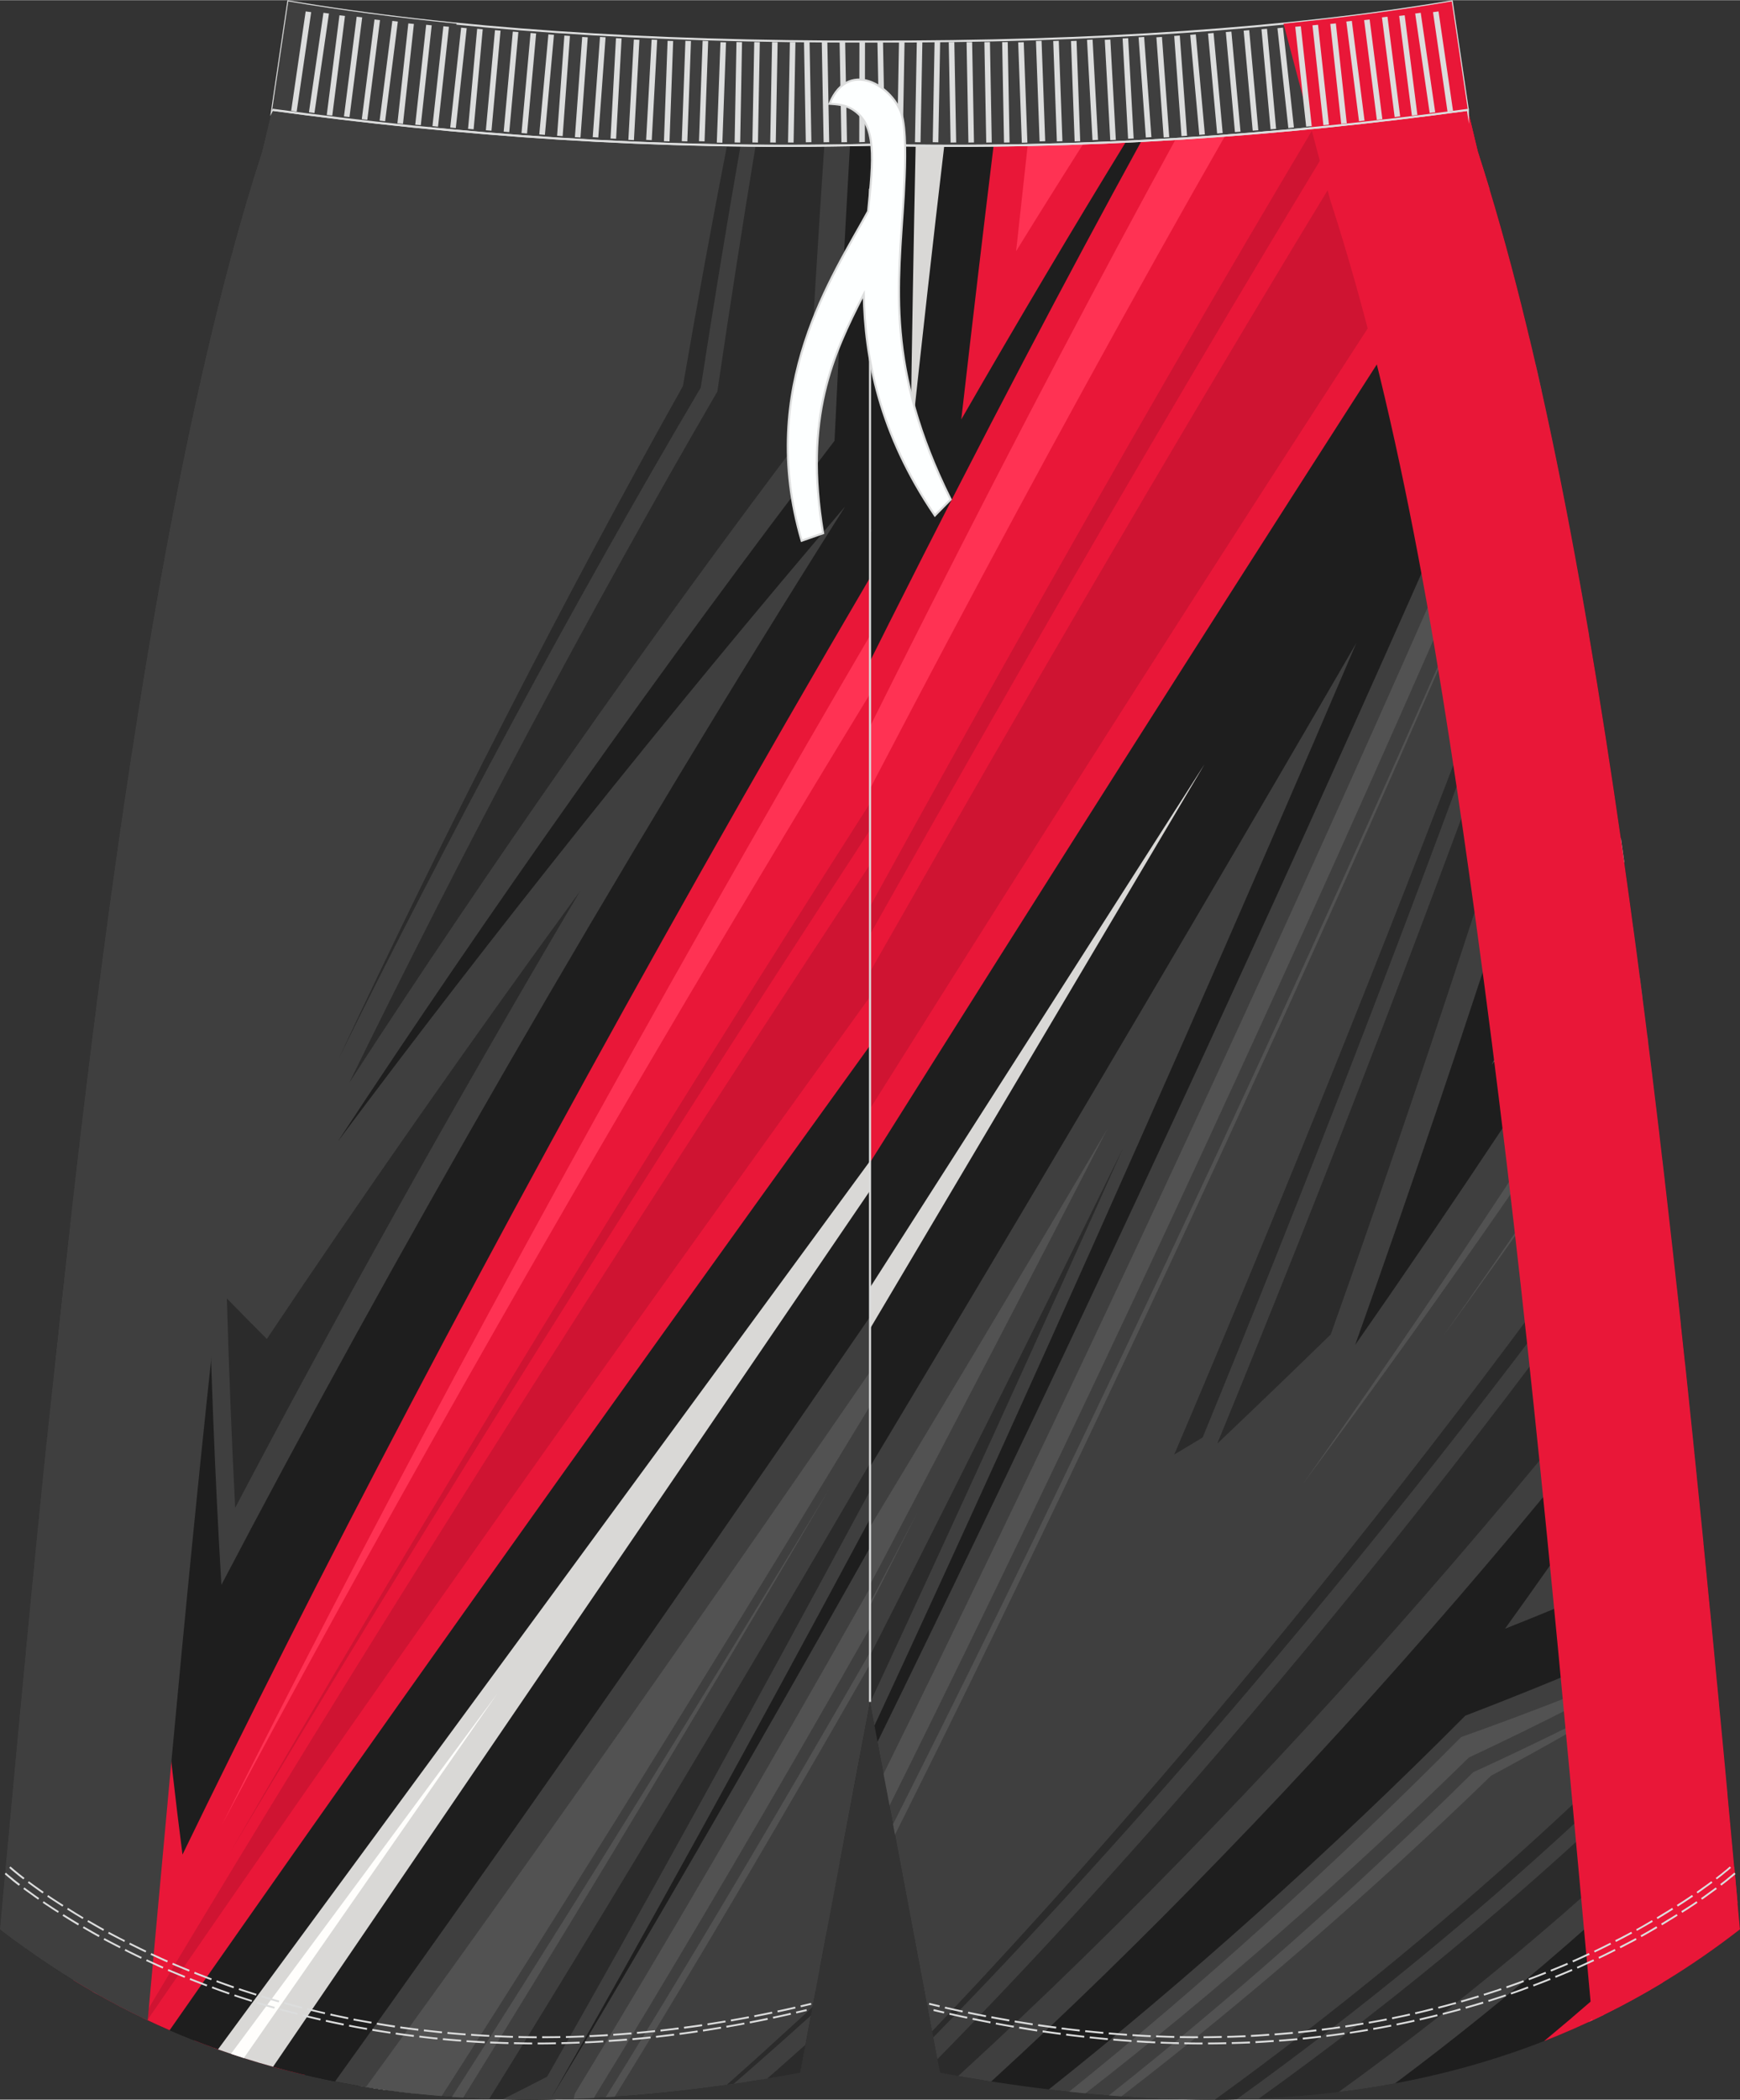 <?xml version="1.0" encoding="utf-8"?>
<!-- Generator: Adobe Illustrator 24.0.1, SVG Export Plug-In . SVG Version: 6.00 Build 0)  -->
<svg version="1.1" id="图层_1" xmlns="http://www.w3.org/2000/svg" xmlns:xlink="http://www.w3.org/1999/xlink" x="0px" y="0px"
	 width="380px" height="458.24px" viewBox="0 0 377.93 455.67" enable-background="new 0 0 377.93 455.67" xml:space="preserve">
<rect x="0" y="0" width="377.93" height="455.67" fill="#333333" stroke="none"/>
<g>
	<g>
		<path fill-rule="evenodd" clip-rule="evenodd" fill="#1E1E1E" d="M188.97,31.4c47.2,1.1,89.71-2.15,129.85-7.61v0.02l1.98,8.28
			l0.17,0.69c0,0,0,0.01,0,0.02c26.95,82.67,42.27,225.18,56.03,375.73l0.93,10.17c-49.96,38.86-109.66,42.91-173.78,31.13
			l-15.18-80.5l-15.18,80.5c-64.12,11.79-123.82,7.74-173.78-31.12l0.93-10.17C14.7,257.98,30.02,115.47,56.97,32.8
			c0-0.01,0-0.01,0-0.02l0.17-0.69l1.98-8.28l0.01-0.02C99.26,29.26,141.77,32.51,188.97,31.4z"/>
		<path fill-rule="evenodd" clip-rule="evenodd" fill="#3F3F3F" d="M124.02,240.41c-20.69,41.71-39.44,81.62-55.04,116.6
			c-5.93-47.97-10.13-99.48-12.58-149.26c-2.46-49.85-3.19-97.98-2.41-140.85c-13.65,82.08-22.18,177.97-24.77,262.49
			c-1.21,38.77-1.17,75.17,0.07,107.72c-10.08-4.98-19.85-11.07-29.28-18.4l0.93-10.17C14.7,257.98,30.02,115.47,56.97,32.8
			c0-0.01,0-0.01,0-0.02l0.17-0.69l1.98-8.28l0.01-0.02c39.14,5.32,80.54,8.55,126.34,7.68c0.11,21.36,0.36,44.69,0.73,69.3
			c-34.17,51.05-68.99,107.56-98.1,158.66c30.15-46.27,65.96-97.5,101.31-144.59C167.24,155.34,144.66,198.77,124.02,240.41z"/>
		<path fill-rule="evenodd" clip-rule="evenodd" fill="#3F3F3F" d="M105.15,455.47c12.84-20.57,27.64-44.52,44.04-71.43
			c43.94-71.99,99.69-165.73,145.42-244.54c-23.56,55.1-50.78,116.9-76.8,174.25c-9.52,20.99-18.88,41.38-27.88,60.74l-0.97-5.14
			l-2.29,12.14c-12.28,26.34-23.81,50.61-34.05,71.66C136.44,455.21,120.58,456.09,105.15,455.47L105.15,455.47z M152.96,453.11
			c6.89-0.88,13.83-1.98,20.83-3.27l11.51-61.04C173.7,412.33,162.78,434.05,152.96,453.11L152.96,453.11z M190.6,378.02
			l13.54,71.83c3.73,0.68,7.44,1.31,11.14,1.89c16.17-14.78,33.09-31.22,50.13-48.86c34.85-35.88,69.84-76.59,99.69-115.54
			c-3.23-29.9-6.66-58.82-10.37-86.27c-18.37,29.01-38.81,59.87-60.4,90.82c12.59-35.28,24.77-71.36,35.78-105.79
			c5.29-16.54,10.32-32.71,15.04-48.33c-3.97-23.24-8.26-44.85-12.93-64.43c-1.32,2.62-2.66,5.26-4.02,7.94
			c-0.76,1.33-1.52,2.66-2.29,4c-25.19,58.07-57.48,129.4-89.94,198.26C220.46,316.48,205.07,348.5,190.6,378.02L190.6,378.02z
			 M370.02,334.9c-13.43,6.31-27.94,12.55-43.14,18.57c13.72-19,26.89-38.36,39.15-57.44C367.39,308.83,368.71,321.8,370.02,334.9
			L370.02,334.9z M227.79,453.46c26.06,3.13,51.25,3.14,75.2-1.31c25.37-18.91,50.25-40.52,72.23-62.9
			c-1.23-13.29-2.48-26.49-3.76-39.59c-16.35,7.83-34.33,15.45-53.19,22.67C288.66,402.1,257.22,430.13,227.79,453.46z"/>
		<path fill-rule="evenodd" clip-rule="evenodd" fill="#E91738" d="M64.25,415.96c12-29.32,26.59-63.51,43.43-101.07
			c16.78-37.48,35.8-78.33,55.51-119.04c19.7-40.69,40.08-81.25,59.24-117.74c8.81-16.8,17.36-32.74,25.5-47.55
			c24.67-1.29,48.16-3.67,70.89-6.76v0.02l1.98,8.28l0.17,0.69c0,0,0,0.01,0,0.02c0.88,2.69,1.74,5.45,2.59,8.27
			c-25.76,39.75-57.61,89.46-91.3,142.62c-38.13,60.14-77.63,123.16-110.08,175.56c-16.29,26.29-30.9,50.03-43.56,70.75
			c-4.34,7.11-8.46,13.86-12.39,20.31c-8.16-1.92-16.17-4.4-24.01-7.48c-2.79-51.33-2.25-113.89,1.34-179.18
			C48.27,316.29,55.18,369.42,64.25,415.96L64.25,415.96z M244.56,30.73c-9.4,0.45-18.98,0.74-28.75,0.85
			c-2.26,18.48-4.62,38.45-7.02,59.42C221.18,69.48,233.21,49.22,244.56,30.73z"/>
		<path fill-rule="evenodd" clip-rule="evenodd" fill="#E91738" d="M377.41,413.01c-5.3,5.88-10.78,11.66-16.39,17.33
			c-8.32,5.02-16.88,9.2-25.65,12.63c14.45-11.96,28.39-24.72,41.32-37.87l0.32,3.44L377.41,413.01z"/>
		<path fill-rule="evenodd" clip-rule="evenodd" fill="#D9D8D6" d="M205.09,31.62c-2.4,20.3-4.87,42.38-7.35,65.6
			c0.33-23.25,0.71-45.34,1.14-65.64C200.96,31.6,203.03,31.61,205.09,31.62z"/>
		<path fill-rule="evenodd" clip-rule="evenodd" fill="#D9D8D6" d="M77.84,452.66l2.57-4c14.41-22.42,31.51-49.04,50.89-79.25
			c38.58-60.15,86.67-135.27,130.31-203.55L90.51,454.4C86.25,453.95,82.03,453.37,77.84,452.66z"/>
		<path fill-rule="evenodd" clip-rule="evenodd" fill="#D9D8D6" d="M352.79,187.05c-9.12,14.26-18.77,29.01-28.77,43.99
			c9.76-16.73,19.16-33.25,28.03-49.21C352.29,183.56,352.54,185.3,352.79,187.05z"/>
		<path fill-rule="evenodd" clip-rule="evenodd" fill="#CF1432" d="M202.99,186.33c31.36-54.75,62.6-107.73,88.2-149.73
			c2.1-3.46,4.17-6.84,6.2-10.15c7.22-0.81,14.36-1.7,21.42-2.66v0.02l1.98,8.28l0.17,0.69c0,0,0,0.01,0,0.02
			c0.14,0.42,0.27,0.84,0.4,1.26c-11.12,16.93-23.35,35.69-36.49,56.01c-16.27,25.16-33.95,52.72-51.87,80.9
			c-35.97,56.53-73.9,117.11-105.59,168.54c-26.54,43.04-48.78,79.79-66.52,109.46c-0.43-0.12-0.87-0.23-1.3-0.35
			c14.64-28.45,32.7-62.84,54.37-102.77C140.13,297.56,171.63,241.05,202.99,186.33z"/>
		<path fill-rule="evenodd" clip-rule="evenodd" fill="#FF3253" d="M72.48,408.79c12.48-29.5,27.49-63.65,44.5-100.78
			c16.97-37.06,35.93-77.1,55.37-116.77c19.43-39.66,39.33-78.96,57.93-114.3c8.7-16.54,17.11-32.23,25.1-46.8
			c3.6-0.22,7.17-0.47,10.73-0.73c-9.62,16.8-19.88,35.14-30.57,54.63c-19.15,34.9-39.64,73.51-59.68,112.38
			s-39.62,78.01-57.18,114.17C101.08,346.81,85.49,380.07,72.48,408.79z"/>
		<path fill-rule="evenodd" clip-rule="evenodd" fill="#FF3253" d="M235.34,31.11c-4.78,7.51-9.67,15.31-14.64,23.37
			c0.86-7.9,1.7-15.59,2.52-23.03C227.29,31.37,231.33,31.26,235.34,31.11z"/>
		<path fill-rule="evenodd" clip-rule="evenodd" fill="#2B2B2B" d="M273.43,455.44c15.19-10.88,30.5-22.72,45.48-35.27
			c19.14-16.02,37.74-33.21,54.48-50.52c0.41,4.28,0.81,8.57,1.21,12.87c-25.34,25.6-54.51,50.35-83.86,71.5
			C285.03,454.73,279.26,455.19,273.43,455.44z"/>
		<path fill-rule="evenodd" clip-rule="evenodd" fill="#2B2B2B" d="M208.11,450.55c17.86-16.32,36.72-34.72,55.73-54.51
			c35.14-36.43,70.38-77.46,100.42-116.47c-0.86-7.79-1.73-15.51-2.61-23.15c-28.87,40.72-62.6,84.06-96.57,123.39
			c-21.02,24.43-41.94,47.2-61.48,67.08l0.56,2.95C205.47,450.09,206.79,450.32,208.11,450.55z"/>
		<path fill-rule="evenodd" clip-rule="evenodd" fill="#2B2B2B" d="M369.46,329.29c-9.78,4.61-20.14,9.19-30.91,13.68
			c6.84-8.01,13.51-16.06,19.98-24.09c0.48,2.45,0.96,4.88,1.42,7.3c2.91-1.98,5.78-3.95,8.59-5.93
			C368.85,323.25,369.15,326.27,369.46,329.29z"/>
		<path fill-rule="evenodd" clip-rule="evenodd" fill="#2B2B2B" d="M289.04,289.59c19.38-54.42,37.64-110.05,52.62-159.56
			c0.45-1.49,0.9-2.98,1.35-4.47c-0.77-4.26-1.55-8.46-2.34-12.6c-3.11,8.9-6.34,18.02-9.68,27.35
			c-19.35,54.04-42.78,115.1-66.6,172.98C272.66,305.45,280.9,297.52,289.04,289.59z"/>
		<path fill-rule="evenodd" clip-rule="evenodd" fill="#2B2B2B" d="M149,453.59c11.8-24.19,25.39-52.78,39.9-83.92l0.06-0.32
			l0.03,0.14c17.46-37.47,36.25-78.61,54.88-120.22c-20.37,41.51-41.06,82.89-60.1,120.21c-16.22,31.8-31.25,60.66-44.28,85.09
			C142.65,454.29,145.82,453.96,149,453.59z"/>
		<path fill-rule="evenodd" clip-rule="evenodd" fill="#525252" d="M362.87,359.11c-14.25,6.19-29.57,12.18-45.52,17.87
			c-27.91,28.18-57.37,54.67-85.15,76.97c1.19,0.13,2.37,0.25,3.56,0.36c27.29-21.21,56.05-46.23,83.29-72.9
			C334.36,374.23,349.11,366.75,362.87,359.11z"/>
		<path fill-rule="evenodd" clip-rule="evenodd" fill="#525252" d="M356.78,216.63c-22.25,33.86-47.6,70.21-73.77,105.37
			c26.12-36.82,51.16-74.57,73.2-109.8C356.4,213.67,356.59,215.15,356.78,216.63z"/>
		<path fill-rule="evenodd" clip-rule="evenodd" fill="#525252" d="M157.75,452.46c7.66-14.72,15.95-31,24.68-48.45l-2.8,14.83
			c-5.89,11.61-11.56,22.6-16.94,32.89C161.05,451.98,159.4,452.22,157.75,452.46L157.75,452.46z M191.91,384.95
			c15.54-31.42,32.16-65.88,48.86-101.33c32.09-68.05,63.77-138.32,88.5-195.75c1.45-2.97,2.88-5.91,4.29-8.81
			c0.42,1.82,0.84,3.66,1.25,5.52c-5.59,13.15-11.51,26.92-17.75,41.23C300.19,164.52,281,207.21,261.18,250
			c-19.8,42.77-40.24,85.64-59.26,124.26c-2.94,5.97-5.84,11.83-8.71,17.58L191.91,384.95z"/>
		<path fill-rule="evenodd" clip-rule="evenodd" fill="#525252" d="M147.51,421.41c-6.56,12.08-12.75,23.39-18.55,33.89
			c-5.57,0.29-11.1,0.41-16.58,0.36c6.2-9.79,12.81-20.32,19.85-31.62c30.62-49.12,69.68-113.62,108.28-179.03
			c-16.29,31.65-32.92,63.58-48.72,93.55C175.97,368.57,160.97,396.62,147.51,421.41z"/>
		<path fill-rule="evenodd" clip-rule="evenodd" fill="#2B2B2B" d="M179.96,31.56c-0.11,20.74-0.07,43.34,0.12,67.17
			c-31.49,47.54-63.26,99.72-90.25,147.72c20.97-50.8,45.52-105.17,70.29-154.74c1.76-21.19,3.62-41.38,5.58-60.11
			C170.41,31.63,175.16,31.62,179.96,31.56z"/>
		<path fill-rule="evenodd" clip-rule="evenodd" fill="#2B2B2B" d="M24.7,323.64c-1.33,39.85-1.38,77.35-0.2,111.01
			c-2.06-1.1-4.11-2.26-6.14-3.46c-0.37-34.66,0.4-73.03,2.54-113.99c4.16-80.57,13.67-171.32,28.24-250.36
			C35.78,147.32,27.44,240.63,24.7,323.64z"/>
		<path fill-rule="evenodd" clip-rule="evenodd" fill="#525252" d="M10.26,311.79c-1.75,26.99-2.97,53.03-3.73,77.67
			c-0.36,11.47-0.63,22.63-0.81,33.5c-0.8-0.58-1.61-1.16-2.41-1.75c0.22-8.67,0.49-17.53,0.81-26.57
			c0.42-11.9,0.93-24.13,1.55-36.65C7.16,342.41,8.69,326.99,10.26,311.79z"/>
		<path fill-rule="evenodd" clip-rule="evenodd" fill="#2B2B2B" d="M308.15,425.17c-13.12,10.78-26.4,20.97-39.56,30.43
			c-1.56,0.04-3.13,0.05-4.7,0.06c13.14-9.51,26.44-19.76,39.6-30.61c22.97-18.92,45.55-39.65,65.54-60.47c0.5-2.5,1-5,1.5-7.52
			c0.68,1.34,1.36,2.67,2.04,3.99l0.41,4.3C353.31,385.92,330.98,406.43,308.15,425.17z"/>
		<path fill-rule="evenodd" clip-rule="evenodd" fill="#525252" d="M358.1,365.82c-12.1,6.44-24.91,12.73-38.14,18.8
			c-25.88,25.59-53.13,49.62-79.13,70.14c0.91,0.07,1.83,0.14,2.74,0.2c26.47-20.36,54.14-44.21,80.29-69.59
			C335.69,379.02,347.17,372.47,358.1,365.82z"/>
		<path fill-rule="evenodd" clip-rule="evenodd" fill="#2B2B2B" d="M368.07,315.57c-1.9,1.39-3.82,2.77-5.75,4.16
			c1.93-1.51,3.83-3.03,5.72-4.54L368.07,315.57z"/>
		<path fill-rule="evenodd" clip-rule="evenodd" fill="#525252" d="M358.01,226.29c-13.86,20.66-28.88,42.16-44.61,63.74
			c15.66-22.15,30.6-44.22,44.39-65.43L358.01,226.29z"/>
		<path fill-rule="evenodd" clip-rule="evenodd" fill="#2B2B2B" d="M361.09,251.7c-26.8,37.52-57.78,77.38-89.35,114.44
			c-23.52,27.68-47.13,53.64-69.04,76.03l-0.25-1.34c21.06-22.1,43.72-47.57,66.33-74.69c32.37-38.71,64.26-80.53,91.69-119.69
			C360.68,248.19,360.88,249.94,361.09,251.7z"/>
		<path fill-rule="evenodd" clip-rule="evenodd" fill="#525252" d="M165.39,451.3c4.08-7.71,8.33-15.82,12.7-24.29l-0.98,5.2
			c-3.34,6.48-6.59,12.74-9.76,18.76C166.7,451.08,166.05,451.19,165.39,451.3L165.39,451.3z M193.97,395.89
			c1.21-2.4,2.43-4.83,3.66-7.27c17.03-33.93,35.36-71.68,53.5-110.12c18.15-38.44,36.11-77.58,52.5-114.33
			c11.66-26.14,22.54-51.08,32.38-74.14l0.05,0.22c-9.85,23.37-20.77,48.67-32.48,75.17c-16.43,37.21-34.44,76.82-52.62,115.66
			c-18.17,38.83-36.52,76.9-53.52,110.98c-1.02,2.05-2.04,4.08-3.05,6.1L193.97,395.89z"/>
		<path fill-rule="evenodd" clip-rule="evenodd" fill="#2B2B2B" d="M261.22,311.95c22.26-54.16,44.26-111.11,62.93-162.44
			c5.38-14.77,10.48-29.08,15.3-42.85c-0.18-0.89-0.35-1.78-0.53-2.67c-5.5,15.07-11.36,30.82-17.56,47.13
			c-19.77,52.06-43.01,109.89-66.31,164.53C257.1,314.42,259.16,313.19,261.22,311.95z"/>
		<path fill-rule="evenodd" clip-rule="evenodd" fill="#525252" d="M131.28,455.17l1.01-1.84c18.83-34.16,42.12-77.61,67.05-125.26
			c-23.98,47.39-46.4,90.69-64.6,124.89l-1.09,2.05C132.85,455.07,132.06,455.12,131.28,455.17z"/>
		<path fill-rule="evenodd" clip-rule="evenodd" fill="#CF1432" d="M208.05,162.23c25.13-45.15,49.78-88.17,71.01-123.98
			c2.12-3.58,4.2-7.08,6.25-10.52c2.03-0.2,4.06-0.41,6.08-0.62c-2.31,3.79-4.66,7.66-7.06,11.63
			c-21.55,35.61-46.71,78.5-72.45,123.61c-25.73,45.07-52.05,92.35-75.66,135.85c-23.69,43.62-44.67,83.44-61.56,116.44
			c16.4-33.11,36.74-72.96,59.75-116.57C157.34,254.59,182.93,207.34,208.05,162.23z"/>
		<path fill-rule="evenodd" clip-rule="evenodd" fill="#2B2B2B" d="M162.52,31.58c-2.12,18.56-4.14,38.56-6.05,59.52
			c-24.48,48.18-48.6,100.82-69.21,150.14c19.45-49.44,42.16-102.03,65.33-150.23c2.27-20.93,4.66-40.91,7.14-59.47
			C160.66,31.55,161.59,31.57,162.52,31.58z"/>
		<path fill-rule="evenodd" clip-rule="evenodd" fill="#2B2B2B" d="M137.22,201.81c-24.84,48.78-47.66,96.67-66.31,138.32
			c-1.71-14.85-3.27-29.97-4.67-45.22c3.02,2.73,6.09,5.47,9.22,8.22C93.74,271.65,114.8,237.02,137.22,201.81z"/>
		<path fill-rule="evenodd" clip-rule="evenodd" fill="#FF3253" d="M53.81,379.66c-3.2-19.94-6.03-40.64-8.5-61.63
			c-1.3,46.03-0.94,89.29,1.2,126.43l0.99,0.36c-0.03-21.72,0.59-45.6,1.85-71.11C50.82,375.69,52.31,377.67,53.81,379.66z"/>
		<path fill-rule="evenodd" clip-rule="evenodd" fill="#FF3253" d="M345.04,438.84c7.7-6.69,15.22-13.6,22.48-20.68
			c-6.23,6.52-12.66,12.91-19.23,19.13C347.21,437.82,346.12,438.33,345.04,438.84z"/>
		<path fill-rule="evenodd" clip-rule="evenodd" fill="#FFFEFC" d="M130.27,376.8c-18.46,28.65-34.77,53.88-48.61,75.23l-0.74,1.14
			c0.94,0.14,1.88,0.28,2.82,0.41l0.02-0.03C96.97,431.76,112.58,406,130.27,376.8z"/>
	</g>
	<g>
		<path fill-rule="evenodd" clip-rule="evenodd" fill="#1E1E1E" d="M188.97,31.4v337.95v-0.01l-15.18,80.5
			c-64.12,11.78-123.82,7.73-173.78-31.13l0.93-10.17C14.7,257.98,30.02,115.47,56.97,32.8c0-0.01,0-0.01,0-0.02l0.17-0.69
			l1.98-8.28l0.01-0.02C99.26,29.26,141.77,32.51,188.97,31.4z"/>
		<path fill-rule="evenodd" clip-rule="evenodd" fill="#3F3F3F" d="M110.38,231.05c-23.28,40.32-44.51,78.97-62.29,112.89
			c-2.89-48.25-3.82-99.92-3.12-149.76c0.69-49.91,3.01-97.98,6.49-140.72c-16.29,70.25-29.41,151.07-37.78,226.16
			C24.67,179.64,37.91,91.26,56.97,32.8c0-0.01,0-0.01,0-0.02l0.17-0.69l1.98-8.28l0.01-0.02c38.9,5.29,80.02,8.51,125.49,7.7
			c-1.14,19.93-2.27,41.48-3.36,64.14c-37.33,48.78-75.64,102.99-107.93,152.15c33.02-44.27,71.99-93.13,110.24-137.9
			C158.9,148.88,133.61,190.8,110.38,231.05L110.38,231.05z M12.43,291.11c-0.81,7.66-1.57,15.26-2.28,22.76
			c-3.65,38.58-5.92,74.87-6.74,107.42c-1.14-0.84-2.28-1.7-3.41-2.58l0.93-10.17C4.6,368.5,8.36,329.03,12.43,291.11z"/>
		<path fill-rule="evenodd" clip-rule="evenodd" fill="#3F3F3F" d="M72.77,451.73c15.27-21.25,33.32-46.7,53.66-75.74
			c19.27-27.49,40.62-58.31,62.54-90.23v43.86c-25.78,48.11-49.98,92.03-69.28,125.74c19.46-32.2,43.57-73.8,69.28-119.52v33.52
			v-0.01l-15.18,80.5C138.48,456.33,104.51,458.01,72.77,451.73z"/>
		<path fill-rule="evenodd" clip-rule="evenodd" fill="#E91738" d="M39.64,402.48c13.82-28.51,30.55-61.7,49.73-98.12
			c19.12-36.34,40.68-75.91,62.92-115.29c12.14-21.5,24.48-42.95,36.68-63.73v101.54c-31.03,42.95-61.58,85.58-87.93,122.66
			c-17.92,25.21-34,47.98-47.95,67.86c-5.76,8.2-11.15,15.91-16.25,23.21c-7.12-3.09-14.09-6.7-20.9-10.87
			c0.36-51.75,4.87-114.86,12.68-180.58C29.99,302,33.53,355.46,39.64,402.48z"/>
		<path fill-rule="evenodd" clip-rule="evenodd" fill="#D9D8D6" d="M47.35,444.76l6.35-8.63c15.8-21.46,34.55-46.95,55.8-75.88
			c24.05-32.74,51.48-70.12,79.47-108.3v6.43L59.31,448.53C55.28,447.42,51.3,446.16,47.35,444.76z"/>
		<path fill-rule="evenodd" clip-rule="evenodd" fill="#CF1432" d="M188.97,216.29c-28.43,39.34-56.66,78.82-81.45,113.88
			C77.21,373.01,51.94,409.39,32,438.42c-0.32-0.15-0.64-0.31-0.97-0.46c16.73-28.07,37.57-62.34,62.65-102.32
			c28.14-44.91,61.73-97.14,95.28-148.03v28.68H188.97z"/>
		<path fill-rule="evenodd" clip-rule="evenodd" fill="#FF3253" d="M48.31,395.84c14.32-28.65,31.46-61.78,50.78-97.77
			c19.28-35.91,40.73-74.68,62.64-113.04c9.05-15.86,18.18-31.65,27.24-47.12v12.66c-8.02,13.14-16.07,26.47-24.07,39.84
			c-22.46,37.53-44.47,75.35-64.28,110.33C80.76,335.79,63.11,368.01,48.31,395.84z"/>
		<path fill-rule="evenodd" clip-rule="evenodd" fill="#2B2B2B" d="M174.93,443.77c-2.79,2.49-5.55,4.93-8.28,7.32
			c2.37-0.39,4.75-0.81,7.14-1.25L174.93,443.77z"/>
		<path fill-rule="evenodd" clip-rule="evenodd" fill="#2B2B2B" d="M118.83,450.69c19.63-34.36,44.13-78.81,70.14-127.14v-6.01
			c-9.25,15.86-18.34,31.31-27.11,46.1c-20.78,35.07-39.76,66.4-55.61,91.87c0.97,0.03,1.94,0.06,2.92,0.09
			C112.34,454.01,115.56,452.37,118.83,450.69z"/>
		<path fill-rule="evenodd" clip-rule="evenodd" fill="#525252" d="M124.88,454.33c18.31-30.02,40.49-68.01,64.09-109.71v8.65
			c-3.13,5.51-6.23,10.94-9.3,16.29c-18.52,32.29-35.79,61.48-50.69,85.74c-1.46,0.08-2.91,0.14-4.37,0.19L124.88,454.33z"/>
		<path fill-rule="evenodd" clip-rule="evenodd" fill="#525252" d="M122.39,413.18c-9.55,15.21-18.39,29.15-26.47,41.73
			c-5.53-0.45-11.01-1.1-16.43-1.98c8.39-11.51,17.55-24.2,27.48-38.1c23.8-33.27,52.28-73.95,82-117.13v7.42
			c-5.79,9.54-11.52,18.96-17.15,28.18C154.13,362.24,137.4,389.28,122.39,413.18z"/>
		<path fill-rule="evenodd" clip-rule="evenodd" fill="#2B2B2B" d="M179.04,31.57c-1.29,19.19-2.55,39.89-3.76,61.63
			c-34.43,45.45-69.44,95.53-99.4,141.73c24.14-49.37,52.07-102.08,79.93-149.99c2.75-18.68,5.53-36.57,8.31-53.35
			C169.05,31.63,174.02,31.63,179.04,31.57z"/>
		<path fill-rule="evenodd" clip-rule="evenodd" fill="#2B2B2B" d="M176.14,437.4l-1.36,1.22c-5.24,4.71-10.38,9.25-15.41,13.6
			l-1.49,0.21c5.05-4.47,10.21-9.14,15.48-13.98c1.04-0.95,2.08-1.91,3.12-2.88L176.14,437.4z"/>
		<path fill-rule="evenodd" clip-rule="evenodd" fill="#525252" d="M131.55,455.15c12.85-20.67,27.38-44.87,42.93-71.53
			c4.74-8.13,9.58-16.48,14.49-25.02v2.57c-5.05,8.84-10.02,17.48-14.89,25.87c-14.64,25.24-28.35,48.2-40.55,67.98
			C132.87,455.07,132.21,455.11,131.55,455.15z"/>
		<path fill-rule="evenodd" clip-rule="evenodd" fill="#525252" d="M98.15,455.08c2.28-3.56,4.62-7.22,7.03-11.01
			c20.95-32.9,46.94-74.8,74.83-120.77c-26.93,45.78-52.04,87.58-72.37,120.56c-2.41,3.92-4.76,7.71-7.03,11.38
			C99.79,455.19,98.97,455.14,98.15,455.08z"/>
		<path fill-rule="evenodd" clip-rule="evenodd" fill="#CF1432" d="M188.97,180.11c-23.98,36.73-48.06,74.33-70.07,109.39
			c-26.4,42.03-49.85,80.45-68.8,112.32c18.45-32,41.28-70.49,67-112.56c22.51-36.84,47.26-76.45,71.87-114.97V180.11z"/>
		<path fill-rule="evenodd" clip-rule="evenodd" fill="#2B2B2B" d="M160.85,31.56c-2.9,16.54-5.8,34.16-8.65,52.53
			c-27.48,46.53-54.87,97.55-78.56,145.47c22.53-48.11,48.53-99.16,74.69-145.8c3.16-18.26,6.37-35.79,9.58-52.24
			C158.89,31.53,159.87,31.55,160.85,31.56z"/>
		<path fill-rule="evenodd" clip-rule="evenodd" fill="#2B2B2B" d="M126,193.36c-27.87,47.12-53.68,93.46-74.92,133.86
			c-0.77-14.93-1.37-30.12-1.8-45.43c2.84,2.91,5.74,5.84,8.68,8.78C78.19,260.32,101.39,227.08,126,193.36z"/>
		<path fill-rule="evenodd" clip-rule="evenodd" fill="#FF3253" d="M31.52,365.59c-1.93-20.1-3.45-40.94-4.59-62.05
			c-4.3,46.86-6.69,90.94-6.8,128.68l0.83,0.47c1.33-22.33,3.51-46.98,6.49-73.34C28.79,361.44,30.15,363.51,31.52,365.59z"/>
		<path fill-rule="evenodd" clip-rule="evenodd" fill="#FFFEFC" d="M108,367.56c-20.23,27.43-38.11,51.58-53.26,72l-4.57,6.16
			c0.93,0.31,1.86,0.62,2.79,0.92l3.78-5.43C71.3,420.31,88.51,395.59,108,367.56z"/>
	</g>
	<path fill-rule="evenodd" clip-rule="evenodd" fill="#E91738" d="M284.79,27.79l4.1,15.47c15.96,48.95,24.61,105.6,31.64,156.56
		c9.68,70.26,16.44,141.15,22.87,211.78l2.45,26.86c11.07-5.22,21.78-11.74,32.07-19.75l-0.93-10.17
		c-13.76-150.55-29.08-293.07-56.03-375.73c0-0.01,0-0.01,0-0.02l-0.17-0.69l-1.98-8.28V23.8
		C307.67,25.31,296.35,26.66,284.79,27.79z"/>
	<path fill-rule="evenodd" clip-rule="evenodd" fill="#3F3F3F" d="M93.14,27.79l-4.1,15.47C73.08,92.21,64.42,148.86,57.4,199.82
		c-9.68,70.26-16.44,141.15-22.87,211.78l-2.45,26.86c-11.07-5.22-21.78-11.75-32.07-19.75l0.93-10.17
		C14.7,257.98,30.02,115.47,56.97,32.8c0-0.01,0-0.01,0-0.02l0.17-0.69l1.98-8.28l0.01-0.02C70.26,25.31,81.59,26.66,93.14,27.79z"
		/>
	
		<path fill-rule="evenodd" clip-rule="evenodd" fill="#3F3F3F" stroke="#DCDDDD" stroke-width="0.446" stroke-miterlimit="22.926" d="
		M188.97,31.4c47.2,1.1,89.71-2.15,129.85-7.61v0.02l-3.5-23.55c-35.44,6-77.76,8.81-126.35,8.73C140.38,9.08,98.06,6.27,62.62,0.27
		l-3.5,23.55l0.01-0.02C99.26,29.26,141.77,32.51,188.97,31.4z"/>
	<g>
		<path fill-rule="evenodd" clip-rule="evenodd" fill="#E91738" d="M278.78,5.1l6.02,22.69c11.56-1.13,22.88-2.47,34.02-3.99v0.02
			l-3.5-23.55C303.85,2.21,291.66,3.82,278.78,5.1z"/>
		<path fill-rule="evenodd" clip-rule="evenodd" fill="#3F3F3F" d="M99.16,5.1l-6.02,22.69c-11.56-1.13-22.88-2.47-34.02-3.99
			l-0.01,0.02l3.5-23.55C74.08,2.21,86.27,3.82,99.16,5.1z"/>
	</g>
	
		<line fill="none" stroke="#DCDDDD" stroke-width="0.446" stroke-miterlimit="22.926" x1="188.97" y1="369.34" x2="188.97" y2="40.91"/>
	<path fill="none" stroke="#DCDDDD" stroke-width="0.446" stroke-miterlimit="22.926" d="M59.16,23.78
		c40.13,5.46,82.64,8.71,129.85,7.61c47.2,1.1,89.67-2.13,129.81-7.58l0.04-0.01"/>
	<g>
		<path fill-rule="evenodd" clip-rule="evenodd" fill="#DCDDDD" d="M63.24,24.03l3.15-21.59l1.2,0.16l-3.15,21.59L63.24,24.03
			L63.24,24.03L63.24,24.03z M67.1,24.33L67.1,24.33l1.2,0.16L71.45,2.9l-1.2-0.16L67.1,24.33L67.1,24.33L67.1,24.33z M70.97,24.92
			L70.97,24.92l2.76-21.64l1.2,0.14l-2.76,21.64L70.97,24.92L70.97,24.92L70.97,24.92z M74.71,25.23L74.71,25.23l1.2,0.14
			l2.76-21.64l-1.2-0.14L74.71,25.23L74.71,25.23L74.71,25.23z M78.58,25.83L78.58,25.83l2.76-21.64l1.2,0.14l-2.76,21.64
			L78.58,25.83L78.58,25.83L78.58,25.83z M82.45,26.14L82.45,26.14l1.2,0.14l2.76-21.64l-1.2-0.14L82.45,26.14L82.45,26.14
			L82.45,26.14z M86.32,26.73L86.32,26.73l2.37-21.69l1.21,0.12l-2.37,21.68L86.32,26.73L86.32,26.73L86.32,26.73z M90.19,27.03
			L90.19,27.03l2.37-21.69l1.21,0.12L91.4,27.14L90.19,27.03L90.19,27.03L90.19,27.03z M93.93,27.34L93.93,27.34L96.3,5.66
			l1.21,0.12l-2.37,21.68L93.93,27.34L93.93,27.34L93.93,27.34z M97.79,27.64L97.79,27.64l2.37-21.68l1.21,0.12L99,27.76
			L97.79,27.64L97.79,27.64L97.79,27.64z M101.66,27.93L101.66,27.93l1.98-21.72l1.21,0.1l-1.98,21.72L101.66,27.93L101.66,27.93
			L101.66,27.93z M105.53,28.23L105.53,28.23l1.98-21.72l1.21,0.1l-1.97,21.72L105.53,28.23L105.53,28.23L105.53,28.23z
			 M109.4,28.54L109.4,28.54l1.98-21.72l1.21,0.1l-1.98,21.72L109.4,28.54L109.4,28.54L109.4,28.54z M113.27,28.84L113.27,28.84
			l1.97-21.72l1.21,0.1l-1.97,21.72L113.27,28.84L113.27,28.84L113.27,28.84z M117.13,29.14L117.13,29.14l1.98-21.72l1.21,0.1
			l-1.97,21.72L117.13,29.14L117.13,29.14L117.13,29.14z M121,29.43L121,29.43l1.58-21.75l1.21,0.08l-1.58,21.75L121,29.43
			L121,29.43L121,29.43z M124.87,29.73L124.87,29.73l1.58-21.75l1.21,0.08l-1.58,21.75L124.87,29.73L124.87,29.73L124.87,29.73z
			 M128.74,29.73L128.74,29.73l1.58-21.75l1.21,0.08l-1.58,21.75L128.74,29.73L128.74,29.73L128.74,29.73z M132.61,30.02
			L132.61,30.02l1.18-21.77l1.22,0.06l-1.19,21.77L132.61,30.02L132.61,30.02L132.61,30.02z M136.48,30.32L136.48,30.32l1.19-21.77
			l1.21,0.06l-1.19,21.77L136.48,30.32L136.48,30.32L136.48,30.32z M140.34,30.32L140.34,30.32l1.19-21.77l1.21,0.06l-1.18,21.77
			L140.34,30.32L140.34,30.32L140.34,30.32z M144.21,30.61L144.21,30.61L145,8.82l1.21,0.04l-0.79,21.79L144.21,30.61L144.21,30.61
			L144.21,30.61z M148.08,30.61L148.08,30.61l0.79-21.79l1.21,0.04l-0.79,21.79L148.08,30.61L148.08,30.61L148.08,30.61z
			 M151.82,30.61L151.82,30.61l0.79-21.79l1.21,0.04l-0.79,21.79L151.82,30.61L151.82,30.61L151.82,30.61z M155.69,30.91
			L155.69,30.91l0.79-21.79l1.21,0.04l-0.79,21.79L155.69,30.91L155.69,30.91L155.69,30.91z M159.56,30.89L159.56,30.89l0.4-21.8
			l1.21,0.02l-0.4,21.8L159.56,30.89L159.56,30.89L159.56,30.89z M163.42,30.89L163.42,30.89l0.4-21.8l1.21,0.02l-0.4,21.8
			L163.42,30.89L163.42,30.89L163.42,30.89z M167.29,30.89L167.29,30.89l0.4-21.8l1.21,0.02l-0.4,21.8L167.29,30.89L167.29,30.89
			L167.29,30.89z M171.16,30.89L171.16,30.89l0.4-21.8l1.21,0.02l-0.4,21.8L171.16,30.89L171.16,30.89L171.16,30.89z M175.02,30.85
			L175.02,30.85l-0.39-21.8l1.21-0.02l0.4,21.8L175.02,30.85L175.02,30.85L175.02,30.85z M178.89,30.85L178.89,30.85l-0.4-21.8
			l1.21-0.02l0.4,21.8L178.89,30.85L178.89,30.85L178.89,30.85z M182.76,30.85L182.76,30.85l-0.4-21.8l1.21-0.02l0.4,21.8
			L182.76,30.85L182.76,30.85L182.76,30.85z M186.63,30.83L186.63,30.83l0.04-21.79L187.88,9l-0.03,21.79L186.63,30.83z"/>
		<path fill-rule="evenodd" clip-rule="evenodd" fill="#DCDDDD" d="M315.6,24.03l-3.15-21.59l-1.2,0.16l3.15,21.59L315.6,24.03
			L315.6,24.03L315.6,24.03z M311.73,24.33L311.73,24.33l-1.2,0.16L307.38,2.9l1.2-0.16L311.73,24.33L311.73,24.33L311.73,24.33z
			 M307.86,24.92L307.86,24.92L305.1,3.28l-1.2,0.14l2.76,21.64L307.86,24.92L307.86,24.92L307.86,24.92z M304.12,25.23
			L304.12,25.23l-1.2,0.14l-2.76-21.64l1.2-0.14L304.12,25.23L304.12,25.23L304.12,25.23z M300.25,25.83L300.25,25.83l-2.76-21.64
			l-1.2,0.14l2.76,21.64L300.25,25.83L300.25,25.83L300.25,25.83z M296.38,26.14L296.38,26.14l-1.2,0.14l-2.76-21.64l1.2-0.14
			L296.38,26.14L296.38,26.14L296.38,26.14z M292.52,26.73L292.52,26.73l-2.37-21.69l-1.21,0.12l2.37,21.68L292.52,26.73
			L292.52,26.73L292.52,26.73z M288.65,27.03L288.65,27.03l-2.37-21.69l-1.21,0.12l2.37,21.68L288.65,27.03L288.65,27.03
			L288.65,27.03z M284.91,27.34L284.91,27.34l-2.37-21.68l-1.21,0.12l2.37,21.68L284.91,27.34L284.91,27.34L284.91,27.34z
			 M281.04,27.64L281.04,27.64l-2.37-21.68l-1.21,0.12l2.37,21.68L281.04,27.64L281.04,27.64L281.04,27.64z M277.17,27.93
			L277.17,27.93L275.2,6.21l-1.21,0.1l1.98,21.72L277.17,27.93L277.17,27.93L277.17,27.93z M273.31,28.23L273.31,28.23l-1.98-21.72
			l-1.21,0.1l1.97,21.72L273.31,28.23L273.31,28.23L273.31,28.23z M269.44,28.54L269.44,28.54l-1.98-21.72l-1.21,0.1l1.98,21.72
			L269.44,28.54L269.44,28.54L269.44,28.54z M265.57,28.84L265.57,28.84l-1.98-21.72l-1.21,0.1l1.98,21.72L265.57,28.84
			L265.57,28.84L265.57,28.84z M261.7,29.14L261.7,29.14l-1.97-21.72l-1.21,0.1l1.97,21.72L261.7,29.14L261.7,29.14L261.7,29.14z
			 M257.83,29.43L257.83,29.43l-1.58-21.75l-1.21,0.08l1.58,21.75L257.83,29.43L257.83,29.43L257.83,29.43z M253.96,29.73
			L253.96,29.73l-1.58-21.75l-1.21,0.08l1.58,21.75L253.96,29.73L253.96,29.73L253.96,29.73z M250.09,29.73L250.09,29.73
			l-1.58-21.75l-1.21,0.08l1.58,21.75L250.09,29.73L250.09,29.73L250.09,29.73z M246.23,30.02L246.23,30.02l-1.19-21.77l-1.21,0.06
			l1.19,21.77L246.23,30.02L246.23,30.02L246.23,30.02z M242.36,30.32L242.36,30.32l-1.19-21.77l-1.21,0.06l1.19,21.77L242.36,30.32
			L242.36,30.32L242.36,30.32z M238.49,30.32L238.49,30.32l-1.18-21.77l-1.21,0.06l1.19,21.77L238.49,30.32L238.49,30.32
			L238.49,30.32z M234.62,30.61L234.62,30.61l-0.79-21.79l-1.21,0.04l0.79,21.79L234.62,30.61L234.62,30.61L234.62,30.61z
			 M230.76,30.61L230.76,30.61l-0.79-21.79l-1.21,0.04l0.79,21.79L230.76,30.61L230.76,30.61L230.76,30.61z M227.02,30.61
			L227.02,30.61l-0.79-21.79l-1.22,0.04l0.79,21.79L227.02,30.61L227.02,30.61L227.02,30.61z M223.15,30.91L223.15,30.91
			l-0.79-21.79l-1.21,0.04l0.79,21.79L223.15,30.91L223.15,30.91L223.15,30.91z M219.28,30.89L219.28,30.89l-0.4-21.8l-1.21,0.02
			l0.4,21.8L219.28,30.89L219.28,30.89L219.28,30.89z M215.41,30.89L215.41,30.89l-0.39-21.8l-1.21,0.02l0.4,21.8L215.41,30.89
			L215.41,30.89L215.41,30.89z M211.55,30.89L211.55,30.89l-0.4-21.8l-1.21,0.02l0.4,21.8L211.55,30.89L211.55,30.89L211.55,30.89z
			 M207.68,30.89L207.68,30.89l-0.4-21.8l-1.21,0.02l0.4,21.8L207.68,30.89L207.68,30.89L207.68,30.89z M203.81,30.85L203.81,30.85
			l0.39-21.8l-1.21-0.02l-0.4,21.8L203.81,30.85L203.81,30.85L203.81,30.85z M199.94,30.85L199.94,30.85l0.4-21.8l-1.21-0.02
			l-0.4,21.8L199.94,30.85L199.94,30.85L199.94,30.85z M196.07,30.85L196.07,30.85l0.4-21.8l-1.21-0.02l-0.39,21.8L196.07,30.85
			L196.07,30.85L196.07,30.85z M192.21,30.83L192.21,30.83l-0.42-21.79L190.58,9L191,30.79L192.21,30.83z"/>
	</g>
	
		<path fill-rule="evenodd" clip-rule="evenodd" fill="#FDFFFF" stroke="#DCDDDD" stroke-width="0.446" stroke-miterlimit="22.926" d="
		M180.17,22.48c1.59,0.11,3.25,0.22,4.76,1.09c5.68,3.25,4.72,11.09,3.63,22.25c-7.62,13.96-24.25,38-14.44,71.51l4.67-1.64
		c-4.23-25.12,2.06-38.67,8.82-51.87c0.24,13.79,3.33,30.2,15.45,48.03l3.43-3.49c-14.22-28.72-11.35-46.31-10.19-65.9
		c0.28-5.11,0.61-12.15-0.18-16.48C195.18,19.48,184.48,11.94,180.17,22.48z"/>
	<path fill-rule="evenodd" clip-rule="evenodd" fill="#DCDDDD" d="M4.35,408.9l-0.16-0.12l-0.18-0.14l-0.17-0.13l-0.17-0.13
		l-0.16-0.13l-0.16-0.12l-0.15-0.12l-0.15-0.12l-0.14-0.12l-0.13-0.11l-0.13-0.11l-0.12-0.1l-0.12-0.09l-0.11-0.09l-0.11-0.09
		l-0.1-0.08l-0.08-0.06l-0.09-0.07l-0.08-0.07l-0.08-0.07l-0.07-0.06l-0.07-0.05l-0.06-0.05l-0.05-0.06l-0.05-0.04l-0.04-0.04
		l-0.04-0.03l-0.03-0.03l-0.02-0.02l-0.02-0.02l-0.01-0.01l-0.01-0.01l0,0l-0.26,0.3l0,0l0.01,0.01l0.01,0.02l0.02,0.02l0.02,0.02
		l0.03,0.03l0.04,0.03l0.04,0.04l0.05,0.04l0.05,0.05l0.06,0.05l0.07,0.06l0.07,0.06l0.08,0.07l0.08,0.07l0.09,0.07l0.09,0.08
		l0.1,0.08l0.11,0.09l0.11,0.09l0.12,0.1l0.12,0.1L2.53,408l0.13,0.11l0.14,0.12l0.15,0.12l0.15,0.12l0.16,0.12l0.16,0.13l0.17,0.13
		l0.17,0.13l0.18,0.14l0.16,0.12L4.35,408.9L4.35,408.9L4.35,408.9z M175.16,436.03l-1.3,0.31l-0.98,0.23l0.09,0.39l0.98-0.23
		l1.3-0.31L175.16,436.03L175.16,436.03L175.16,436.03z M171.72,436.84l-0.44,0.1l-1.29,0.29l-1.28,0.28l-0.85,0.18l0.08,0.39
		l0.86-0.18l1.28-0.28l1.29-0.29l0.44-0.1L171.72,436.84L171.72,436.84L171.72,436.84z M166.69,437.94l-0.53,0.11l-1.27,0.26
		l-1.26,0.25l-0.81,0.16l0.07,0.4l0.82-0.16l1.27-0.25l1.27-0.26l0.53-0.11L166.69,437.94L166.69,437.94L166.69,437.94z
		 M161.64,438.95l-0.53,0.1l-1.25,0.23l-1.25,0.22l-0.87,0.15l0.07,0.4l0.87-0.16l1.25-0.22l1.25-0.23l0.53-0.11L161.64,438.95
		L161.64,438.95L161.64,438.95z M156.57,439.85l-0.44,0.07l-1.23,0.2l-1.23,0.2l-1.01,0.16l0.06,0.4l1.01-0.16l1.23-0.2l1.23-0.2
		l0.44-0.07L156.57,439.85L156.57,439.85L156.57,439.85z M151.49,440.66l-0.26,0.04l-1.21,0.17l-1.21,0.17l-1.21,0.16h-0.03
		l0.05,0.4h0.03l1.21-0.16l1.21-0.17l1.22-0.18l0.26-0.04L151.49,440.66L151.49,440.66L151.49,440.66z M146.39,441.36l-1.19,0.15
		l-1.19,0.14l-1.19,0.14l-0.36,0.04l0.04,0.4l0.37-0.04l1.19-0.14l1.19-0.14l1.19-0.15L146.39,441.36L146.39,441.36L146.39,441.36z
		 M141.28,441.96l-0.81,0.09l-1.17,0.12l-1.17,0.11l-0.78,0.07l0.03,0.4l0.79-0.07l1.17-0.11l1.18-0.12l0.81-0.09L141.28,441.96
		L141.28,441.96L141.28,441.96z M136.15,442.44l-0.36,0.03l-1.15,0.09l-1.15,0.08l-1.14,0.08l-0.14,0.01l0.02,0.4l0.14-0.01
		l1.15-0.08l1.15-0.08l1.16-0.09l0.36-0.03L136.15,442.44L136.15,442.44L136.15,442.44z M131.02,442.83l-0.96,0.06l-1.13,0.07
		l-1.12,0.05l-0.74,0.03l0.02,0.4l0.74-0.03l1.13-0.06l1.14-0.06l0.95-0.06L131.02,442.83L131.02,442.83L131.02,442.83z
		 M125.88,443.09l-0.32,0.01l-1.11,0.04l-1.11,0.03l-1.1,0.03l-0.31,0.01l0.01,0.4l0.31-0.01l1.1-0.03l1.11-0.04l1.12-0.04
		l0.32-0.02L125.88,443.09L125.88,443.09L125.88,443.09z M120.74,443.24l-0.69,0.01l-1.09,0.02l-1.09,0.01h-1.08h-0.01v0.4h0.01
		h1.08l1.09-0.01l1.09-0.02l0.69-0.01V443.24L120.74,443.24L120.74,443.24z M115.59,443.28l-0.95-0.01l-1.07-0.02l-1.06-0.02
		l-0.87-0.02l-0.01,0.4l0.88,0.02l1.06,0.02l1.07,0.02l0.95,0.01L115.59,443.28L115.59,443.28L115.59,443.28z M110.44,443.2h-0.05
		l-1.05-0.03l-1.04-0.04l-1.04-0.04l-0.78-0.03l-0.02,0.4l0.78,0.03l1.04,0.04l1.05,0.04l1.05,0.03h0.05L110.44,443.2L110.44,443.2
		L110.44,443.2z M105.3,443h-0.1l-1.02-0.05l-1.02-0.06l-1.02-0.06l-0.79-0.05l-0.03,0.4l0.79,0.05l1.02,0.07l1.02,0.06l1.03,0.06
		h0.1L105.3,443L105.3,443L105.3,443z M100.16,442.67h-0.04l-1-0.08l-1-0.08l-0.99-0.09l-0.91-0.08l-0.04,0.4l0.92,0.08l0.99,0.09
		l1,0.08l1,0.07h0.04L100.16,442.67L100.16,442.67L100.16,442.67z M95.04,442.22l-0.85-0.08l-0.97-0.11l-0.97-0.11l-0.96-0.12
		l-0.18-0.02l-0.05,0.4l0.19,0.02l0.96,0.11l0.97,0.11l0.97,0.11l0.85,0.08L95.04,442.22L95.04,442.22L95.04,442.22z M89.92,441.65
		l-0.55-0.07l-0.95-0.12l-0.95-0.13l-0.94-0.13l-0.55-0.08l-0.06,0.4l0.55,0.08l0.94,0.13l0.95,0.13l0.95,0.12l0.55,0.07
		L89.92,441.65L89.92,441.65L89.92,441.65z M84.82,440.95l-0.14-0.02l-0.92-0.14l-0.92-0.15l-0.91-0.15l-0.91-0.15l-0.1-0.02
		l-0.07,0.4l0.1,0.02l0.91,0.15l0.92,0.15l0.92,0.14l0.93,0.14l0.14,0.02L84.82,440.95L84.82,440.95L84.82,440.95z M79.75,440.13
		l-0.53-0.09l-0.9-0.16l-0.89-0.16l-0.88-0.17l-0.69-0.13l-0.07,0.39l0.69,0.13l0.89,0.17l0.89,0.16l0.9,0.16l0.53,0.09
		L79.75,440.13L79.75,440.13L79.75,440.13z M74.69,439.18l-0.77-0.16l-0.86-0.18l-0.86-0.18l-0.86-0.19l-0.52-0.11l-0.09,0.39
		l0.52,0.12l0.86,0.19l0.86,0.18l0.87,0.18l0.77,0.16L74.69,439.18L74.69,439.18L74.69,439.18z M69.66,438.09h-0.02l-0.84-0.19
		l-0.84-0.2l-0.83-0.2l-0.83-0.21l-0.49-0.12l-0.1,0.39l0.49,0.12l0.83,0.21l0.83,0.2l0.84,0.2l0.84,0.19l0.02,0.01L69.66,438.09
		L69.66,438.09L69.66,438.09z M64.66,436.88l-0.81-0.21l-0.81-0.21l-0.8-0.21l-0.8-0.22l-0.61-0.17l-0.11,0.38l0.62,0.17l0.8,0.21
		l0.8,0.21l0.81,0.21l0.81,0.21L64.66,436.88L64.66,436.88L64.66,436.88z M59.69,435.54l-0.6-0.17l-0.78-0.22l-0.77-0.23l-0.77-0.23
		l-0.76-0.24l-0.12-0.03l-0.12,0.38l0.12,0.04l0.76,0.23l0.77,0.23l0.77,0.22l0.78,0.23l0.6,0.17L59.69,435.54L59.69,435.54
		L59.69,435.54z M54.76,434.07l-0.26-0.08l-0.75-0.24l-0.74-0.24l-0.74-0.24l-0.73-0.24l-0.55-0.19l-0.13,0.37l0.56,0.19l0.73,0.24
		l0.74,0.24l0.74,0.24l0.75,0.24l0.26,0.08L54.76,434.07L54.76,434.07L54.76,434.07z M49.87,432.46l-0.49-0.17l-0.71-0.25
		l-0.71-0.25l-0.7-0.26l-0.7-0.26l-0.43-0.16l-0.14,0.37l0.43,0.16l0.7,0.26l0.7,0.26l0.71,0.25l0.71,0.25l0.49,0.17L49.87,432.46
		L49.87,432.46L49.87,432.46z M45.02,430.72l-0.51-0.19l-0.67-0.26l-0.67-0.26l-0.67-0.26l-0.66-0.26l-0.51-0.2l-0.15,0.37l0.51,0.2
		l0.66,0.26l0.67,0.26l0.67,0.26l0.68,0.26l0.51,0.19L45.02,430.72L45.02,430.72L45.02,430.72z M40.23,428.86l-0.34-0.14l-0.64-0.26
		l-0.63-0.26l-0.63-0.26l-0.63-0.27l-0.62-0.26l-0.16-0.07l-0.16,0.36l0.16,0.07l0.62,0.27l0.63,0.26l0.63,0.26l0.63,0.26l0.64,0.26
		l0.34,0.14L40.23,428.86L40.23,428.86L40.23,428.86z M35.49,426.85l-0.57-0.25l-0.6-0.27l-0.59-0.27l-0.59-0.27l-0.58-0.26
		l-0.58-0.27l-0.09-0.04l-0.17,0.36l0.09,0.04l0.58,0.26l0.58,0.27l0.59,0.27l0.59,0.27l0.6,0.27l0.57,0.25L35.49,426.85
		L35.49,426.85L35.49,426.85z M30.8,424.72l-0.53-0.25l-0.56-0.27l-0.55-0.27l-0.55-0.27l-0.54-0.26l-0.53-0.27l-0.29-0.15
		l-0.18,0.35l0.29,0.15l0.54,0.27l0.54,0.27l0.55,0.27l0.55,0.27l0.56,0.27l0.53,0.25L30.8,424.72L30.8,424.72L30.8,424.72z
		 M26.19,422.44l-0.22-0.11l-0.52-0.27l-0.51-0.26l-0.5-0.26l-0.5-0.26l-0.49-0.26l-0.49-0.26l-0.27-0.15l-0.19,0.35l0.27,0.15
		l0.49,0.26l0.5,0.26l0.5,0.26l0.51,0.26l0.51,0.27l0.52,0.26l0.22,0.12L26.19,422.44L26.19,422.44L26.19,422.44z M21.64,420.03
		l-0.12-0.07l-0.47-0.26l-0.46-0.26l-0.46-0.26l-0.45-0.26l-0.45-0.26l-0.44-0.25l-0.44-0.25l-0.16-0.1l-0.2,0.34l0.16,0.1
		l0.44,0.25l0.44,0.26l0.45,0.26l0.45,0.26l0.46,0.26l0.46,0.26l0.47,0.26l0.12,0.07L21.64,420.03L21.64,420.03L21.64,420.03z
		 M17.17,417.48l-0.09-0.05l-0.41-0.25l-0.41-0.24l-0.4-0.25l-0.4-0.24l-0.39-0.24l-0.39-0.24l-0.38-0.24l-0.38-0.23l-0.13-0.08
		l-0.21,0.34l0.13,0.08l0.38,0.24l0.38,0.24l0.39,0.24l0.39,0.24l0.4,0.25l0.4,0.24l0.41,0.25l0.41,0.25l0.09,0.05L17.17,417.48
		L17.17,417.48L17.17,417.48z M12.79,414.79l-0.32-0.21l-0.35-0.22l-0.34-0.22l-0.34-0.22l-0.33-0.22l-0.33-0.22l-0.32-0.21
		l-0.32-0.21l-0.31-0.21l-0.3-0.21l-0.04-0.02l-0.22,0.33l0.04,0.02l0.31,0.21l0.31,0.21l0.32,0.21l0.32,0.21l0.33,0.22l0.33,0.22
		l0.34,0.22l0.34,0.22l0.35,0.22l0.32,0.21L12.79,414.79L12.79,414.79L12.79,414.79z M8.51,411.93l-0.15-0.1l-0.28-0.2l-0.27-0.19
		l-0.27-0.19l-0.26-0.19l-0.26-0.19l-0.25-0.18l-0.25-0.18l-0.24-0.17l-0.24-0.17l-0.22-0.16l-0.22-0.16l-0.22-0.16l-0.08-0.07
		l-0.24,0.32l0.09,0.07l0.22,0.16l0.22,0.16l0.23,0.17l0.24,0.17l0.24,0.17l0.25,0.18l0.25,0.18l0.26,0.19l0.26,0.19l0.27,0.19
		l0.27,0.19l0.28,0.2l0.15,0.11L8.51,411.93z"/>
	<path fill-rule="evenodd" clip-rule="evenodd" fill="#DCDDDD" d="M5.33,407.55l-0.16-0.12l-0.18-0.14l-0.17-0.13l-0.17-0.13
		l-0.16-0.13l-0.16-0.12l-0.15-0.12l-0.14-0.12l-0.14-0.11l-0.13-0.11l-0.13-0.1l-0.12-0.1l-0.12-0.1l-0.11-0.09l-0.11-0.09
		l-0.1-0.08l-0.09-0.08l-0.08-0.07l-0.08-0.07l-0.08-0.07l-0.07-0.06l-0.07-0.06l-0.06-0.05l-0.06-0.04l-0.05-0.04l-0.04-0.04
		l-0.04-0.03l-0.03-0.03l-0.02-0.02l-0.02-0.02l-0.01-0.01l-0.01-0.01l0,0l-0.26,0.3l0,0l0,0l0.01,0.01l0.02,0.02l0.02,0.02
		l0.03,0.03l0.04,0.03l0.04,0.03l0.05,0.04l0.05,0.05l0.06,0.06l0.07,0.06l0.07,0.06l0.08,0.07l0.08,0.07l0.09,0.07l0.09,0.08
		l0.1,0.08l0.11,0.09l0.11,0.09l0.12,0.1l0.12,0.1l0.13,0.1l0.13,0.11l0.14,0.12l0.15,0.12l0.15,0.12l0.16,0.12l0.16,0.13l0.17,0.13
		l0.17,0.13l0.18,0.14l0.16,0.12L5.33,407.55L5.33,407.55L5.33,407.55z M176.14,434.68l-1.3,0.31l-0.98,0.23l0.09,0.39l0.99-0.23
		l1.3-0.31L176.14,434.68L176.14,434.68L176.14,434.68z M172.7,435.49l-0.44,0.1l-1.29,0.29l-1.28,0.28l-0.85,0.18l0.08,0.39
		l0.86-0.18l1.28-0.28l1.29-0.29l0.44-0.1L172.7,435.49L172.7,435.49L172.7,435.49z M167.67,436.59l-0.53,0.11l-1.27,0.26
		l-1.26,0.25l-0.81,0.16l0.07,0.39l0.82-0.16l1.27-0.25l1.27-0.26l0.53-0.11L167.67,436.59L167.67,436.59L167.67,436.59z
		 M162.62,437.59l-0.53,0.1l-1.25,0.23l-1.25,0.22l-0.87,0.15l0.07,0.4l0.87-0.16l1.25-0.22l1.25-0.23l0.53-0.11L162.62,437.59
		L162.62,437.59L162.62,437.59z M157.55,438.5l-0.44,0.07l-1.23,0.2l-1.23,0.2l-1.01,0.16l0.06,0.39l1.01-0.16l1.23-0.2l1.23-0.2
		l0.44-0.07L157.55,438.5L157.55,438.5L157.55,438.5z M152.47,439.31l-0.26,0.04l-1.22,0.17l-1.21,0.17l-1.21,0.16l-0.03,0.01
		l0.05,0.4h0.03l1.21-0.16l1.21-0.17l1.22-0.17l0.26-0.04L152.47,439.31L152.47,439.31L152.47,439.31z M147.37,440.01l-1.19,0.15
		l-1.19,0.14l-1.19,0.14l-0.36,0.04l0.04,0.4l0.37-0.04l1.19-0.14l1.19-0.14l1.19-0.15L147.37,440.01L147.37,440.01L147.37,440.01z
		 M142.26,440.6l-0.81,0.08l-1.17,0.12l-1.17,0.11l-0.78,0.07l0.03,0.4l0.78-0.07l1.17-0.12l1.18-0.12l0.81-0.08L142.26,440.6
		L142.26,440.6L142.26,440.6z M137.13,441.09l-0.36,0.03l-1.15,0.09l-1.15,0.09l-1.14,0.08l-0.14,0.01l0.02,0.4l0.14-0.01l1.15-0.08
		l1.15-0.09l1.16-0.09l0.36-0.03L137.13,441.09L137.13,441.09L137.13,441.09z M132,441.47l-0.95,0.06l-1.13,0.06l-1.13,0.06
		l-0.74,0.03l0.02,0.4l0.74-0.03l1.13-0.06l1.14-0.06l0.96-0.06L132,441.47L132,441.47L132,441.47z M126.86,441.74l-0.32,0.02
		l-1.11,0.04l-1.11,0.04l-1.1,0.03l-0.31,0.01l0.01,0.4l0.31-0.01l1.1-0.03l1.11-0.04l1.12-0.04l0.32-0.01L126.86,441.74
		L126.86,441.74L126.86,441.74z M121.71,441.89l-0.69,0.01l-1.09,0.01l-1.09,0.01h-1.08h-0.01v0.4h0.01h1.08l1.09-0.01l1.09-0.01
		l0.69-0.02V441.89L121.71,441.89L121.71,441.89z M116.57,441.93l-0.95-0.01l-1.07-0.01l-1.06-0.02l-0.87-0.02l-0.01,0.4l0.88,0.02
		l1.06,0.02l1.07,0.02l0.95,0.01L116.57,441.93L116.57,441.93L116.57,441.93z M111.42,441.84h-0.05l-1.05-0.03l-1.05-0.04
		l-1.04-0.04l-0.78-0.03l-0.02,0.4l0.78,0.03l1.04,0.04l1.05,0.04l1.05,0.03h0.05L111.42,441.84L111.42,441.84L111.42,441.84z
		 M106.28,441.64h-0.1l-1.03-0.06l-1.02-0.06l-1.01-0.07l-0.79-0.06l-0.03,0.4l0.79,0.06l1.02,0.06l1.02,0.06l1.03,0.05l0.1,0.01
		L106.28,441.64L106.28,441.64L106.28,441.64z M101.14,441.32h-0.04l-1-0.08l-1-0.08l-0.99-0.09l-0.91-0.08l-0.04,0.4l0.92,0.08
		l0.99,0.09l1,0.08l1,0.07l0.04,0.01L101.14,441.32L101.14,441.32L101.14,441.32z M96.02,440.87l-0.85-0.09l-0.97-0.1l-0.97-0.11
		l-0.96-0.12l-0.18-0.02l-0.05,0.4l0.19,0.02l0.96,0.11l0.97,0.11l0.97,0.11l0.85,0.08L96.02,440.87L96.02,440.87L96.02,440.87z
		 M90.9,440.3l-0.55-0.07l-0.95-0.12l-0.94-0.13l-0.94-0.12l-0.55-0.08l-0.06,0.4l0.55,0.08l0.94,0.13l0.94,0.12l0.95,0.12
		l0.55,0.07L90.9,440.3L90.9,440.3L90.9,440.3z M85.8,439.6l-0.14-0.02l-0.92-0.14l-0.92-0.14l-0.91-0.15L82,439l-0.1-0.02
		l-0.07,0.4l0.1,0.02l0.91,0.15l0.91,0.15l0.92,0.15l0.93,0.14l0.14,0.02L85.8,439.6L85.8,439.6L85.8,439.6z M80.72,438.77
		l-0.53-0.09l-0.9-0.16l-0.89-0.16l-0.88-0.16l-0.69-0.13l-0.08,0.39l0.69,0.13l0.89,0.16l0.89,0.16l0.9,0.16l0.53,0.09
		L80.72,438.77L80.72,438.77L80.72,438.77z M75.67,437.82l-0.77-0.16l-0.86-0.18l-0.86-0.18l-0.86-0.19l-0.51-0.12l-0.09,0.39
		l0.52,0.12l0.86,0.19l0.86,0.18l0.87,0.18l0.77,0.16L75.67,437.82L75.67,437.82L75.67,437.82z M70.63,436.74l-0.02-0.01l-0.84-0.19
		l-0.84-0.2l-0.83-0.21l-0.83-0.21l-0.49-0.12l-0.1,0.39l0.49,0.12l0.83,0.2l0.83,0.2l0.84,0.2l0.84,0.2h0.02L70.63,436.74
		L70.63,436.74L70.63,436.74z M65.63,435.53l-0.81-0.21l-0.81-0.21l-0.8-0.22l-0.8-0.22l-0.61-0.17l-0.11,0.38l0.62,0.17l0.8,0.22
		l0.8,0.22l0.81,0.21l0.81,0.21L65.63,435.53L65.63,435.53L65.63,435.53z M60.66,434.18l-0.6-0.17l-0.78-0.23l-0.77-0.23l-0.77-0.23
		l-0.76-0.23l-0.12-0.03l-0.12,0.38l0.12,0.03l0.76,0.23l0.77,0.23l0.77,0.23l0.78,0.23l0.6,0.17L60.66,434.18L60.66,434.18
		L60.66,434.18z M55.73,432.71l-0.26-0.08l-0.75-0.24l-0.74-0.24l-0.74-0.24l-0.73-0.24l-0.55-0.19l-0.13,0.37l0.56,0.19l0.73,0.24
		l0.74,0.24l0.74,0.24l0.75,0.24l0.26,0.08L55.73,432.71L55.73,432.71L55.73,432.71z M50.84,431.11l-0.49-0.17l-0.71-0.25
		l-0.71-0.25l-0.7-0.25l-0.7-0.26l-0.43-0.16l-0.14,0.37l0.43,0.16l0.7,0.26l0.7,0.26l0.71,0.25l0.71,0.25l0.49,0.17L50.84,431.11
		L50.84,431.11L50.84,431.11z M46,429.37l-0.51-0.19l-0.68-0.26l-0.67-0.26l-0.67-0.26l-0.66-0.26l-0.51-0.21l-0.15,0.37l0.51,0.21
		l0.66,0.26l0.67,0.26l0.67,0.26l0.68,0.26l0.51,0.2L46,429.37L46,429.37L46,429.37z M41.2,427.5l-0.34-0.14l-0.64-0.26l-0.63-0.26
		l-0.63-0.26l-0.63-0.27l-0.62-0.26l-0.16-0.07l-0.16,0.36l0.16,0.07l0.62,0.27l0.63,0.26l0.63,0.26l0.63,0.26l0.64,0.26l0.34,0.14
		L41.2,427.5L41.2,427.5L41.2,427.5z M36.46,425.5l-0.57-0.25l-0.6-0.27l-0.59-0.27l-0.59-0.27l-0.58-0.27l-0.58-0.26l-0.09-0.04
		l-0.17,0.35l0.09,0.05l0.58,0.27l0.58,0.27l0.59,0.27l0.59,0.27l0.6,0.27l0.57,0.25L36.46,425.5L36.46,425.5L36.46,425.5z
		 M31.78,423.36l-0.53-0.26l-0.56-0.27l-0.55-0.27l-0.55-0.27l-0.54-0.27l-0.53-0.26l-0.29-0.15l-0.18,0.35l0.29,0.15l0.54,0.27
		l0.54,0.27l0.55,0.27l0.55,0.27l0.56,0.27l0.53,0.25L31.78,423.36L31.78,423.36L31.78,423.36z M27.16,421.09l-0.22-0.12l-0.52-0.26
		l-0.51-0.26l-0.5-0.27l-0.5-0.26l-0.49-0.26l-0.49-0.26l-0.27-0.15l-0.19,0.35l0.27,0.15l0.49,0.26l0.5,0.26l0.5,0.26l0.51,0.26
		l0.51,0.26l0.52,0.27l0.22,0.12L27.16,421.09L27.16,421.09L27.16,421.09z M22.62,418.68l-0.12-0.07l-0.47-0.26l-0.46-0.26
		l-0.46-0.26l-0.45-0.26l-0.45-0.26l-0.44-0.25l-0.44-0.25l-0.16-0.1l-0.2,0.34l0.16,0.1l0.44,0.25l0.44,0.26l0.45,0.26l0.45,0.26
		l0.46,0.26l0.46,0.26l0.47,0.26l0.12,0.07L22.62,418.68L22.62,418.68L22.62,418.68z M18.15,416.13l-0.09-0.05l-0.41-0.25
		l-0.41-0.25l-0.4-0.24l-0.4-0.24l-0.39-0.25l-0.39-0.24l-0.38-0.24l-0.38-0.24l-0.13-0.08l-0.21,0.34l0.13,0.08l0.38,0.24
		l0.38,0.24l0.39,0.24l0.39,0.24l0.4,0.24l0.4,0.24l0.41,0.25l0.41,0.25l0.09,0.05L18.15,416.13L18.15,416.13L18.15,416.13z
		 M13.77,413.43l-0.32-0.2l-0.35-0.22l-0.34-0.22l-0.34-0.22l-0.33-0.21l-0.33-0.21l-0.32-0.21l-0.32-0.21l-0.31-0.21l-0.3-0.21
		l-0.04-0.03l-0.22,0.32l0.04,0.03l0.31,0.21l0.31,0.21l0.32,0.21l0.32,0.21l0.33,0.21l0.33,0.22l0.34,0.22l0.35,0.22l0.35,0.23
		l0.32,0.2L13.77,413.43L13.77,413.43L13.77,413.43z M9.49,410.58l-0.15-0.11l-0.28-0.19l-0.27-0.19l-0.27-0.19l-0.26-0.19L8,409.53
		l-0.25-0.18l-0.25-0.18L7.26,409l-0.23-0.17l-0.23-0.17l-0.22-0.16l-0.22-0.16l-0.08-0.07l-0.24,0.31l0.08,0.07l0.22,0.16
		l0.22,0.16l0.23,0.17l0.23,0.17l0.24,0.17l0.25,0.18l0.25,0.18l0.26,0.19l0.26,0.19l0.27,0.19l0.27,0.19l0.28,0.2l0.15,0.11
		L9.49,410.58z"/>
	<path fill-rule="evenodd" clip-rule="evenodd" fill="#DCDDDD" d="M373.87,409.21l0.16-0.12l0.18-0.14l0.17-0.13l0.17-0.13
		l0.16-0.13l0.16-0.12l0.15-0.12l0.15-0.12l0.14-0.11l0.13-0.11l0.13-0.11l0.12-0.1l0.12-0.1l0.11-0.09l0.11-0.09l0.1-0.08l0.1-0.07
		l0.09-0.07l0.08-0.07l0.08-0.07l0.07-0.06l0.07-0.06l0.06-0.05l0.05-0.05l0.05-0.04l0.04-0.04l0.04-0.03l0.03-0.03l0.02-0.02
		l0.02-0.02l0.02-0.02l0.01-0.01l0,0l-0.26-0.3l0,0l-0.01,0.01l-0.02,0.01l-0.02,0.02l-0.02,0.02l-0.03,0.03l-0.04,0.03l-0.04,0.04
		l-0.05,0.04l-0.05,0.05l-0.06,0.05l-0.07,0.05l-0.07,0.06l-0.07,0.07l-0.08,0.07l-0.09,0.07l-0.09,0.07l-0.1,0.08l-0.11,0.09
		l-0.11,0.09l-0.12,0.09l-0.12,0.1l-0.13,0.11l-0.13,0.11l-0.14,0.12l-0.15,0.12l-0.15,0.12l-0.16,0.12l-0.16,0.13l-0.17,0.13
		l-0.17,0.13l-0.18,0.14l-0.16,0.12L373.87,409.21L373.87,409.21L373.87,409.21z M202.73,436.42l1.3,0.31l0.98,0.23l0.09-0.39
		l-0.98-0.23l-1.3-0.31L202.73,436.42L202.73,436.42L202.73,436.42z M206.17,437.23l0.44,0.1l1.29,0.29l1.28,0.28l0.86,0.18
		l0.08-0.39l-0.85-0.18l-1.28-0.28l-1.29-0.29l-0.44-0.1L206.17,437.23L206.17,437.23L206.17,437.23z M211.21,438.33l0.53,0.11
		l1.27,0.26l1.27,0.25l0.82,0.16l0.07-0.4l-0.81-0.16l-1.26-0.25l-1.27-0.26l-0.53-0.11L211.21,438.33L211.21,438.33L211.21,438.33z
		 M216.26,439.34l0.53,0.1l1.25,0.23l1.25,0.22l0.87,0.15l0.07-0.39l-0.87-0.15l-1.25-0.22l-1.25-0.23l-0.53-0.1L216.26,439.34
		L216.26,439.34L216.26,439.34z M221.34,440.24l0.44,0.07l1.23,0.2l1.23,0.2l1.01,0.16l0.06-0.4l-1.01-0.16l-1.23-0.2l-1.23-0.21
		l-0.44-0.07L221.34,440.24L221.34,440.24L221.34,440.24z M226.43,441.05l0.26,0.04l1.22,0.17l1.21,0.17l1.21,0.16h0.03l0.05-0.4
		l-0.03-0.01l-1.21-0.16l-1.21-0.17l-1.21-0.17l-0.26-0.04L226.43,441.05L226.43,441.05L226.43,441.05z M231.54,441.75l1.19,0.15
		l1.19,0.14l1.19,0.14l0.37,0.04l0.04-0.4l-0.36-0.04l-1.19-0.14l-1.19-0.14l-1.19-0.15L231.54,441.75L231.54,441.75L231.54,441.75z
		 M236.66,442.35l0.81,0.08l1.18,0.12l1.17,0.12l0.79,0.07l0.03-0.4l-0.78-0.07l-1.17-0.11l-1.17-0.12l-0.81-0.09L236.66,442.35
		L236.66,442.35L236.66,442.35z M241.79,442.84l0.36,0.03l1.16,0.09l1.15,0.09l1.15,0.08l0.14,0.01l0.02-0.4l-0.14-0.01l-1.14-0.08
		l-1.15-0.09l-1.15-0.09l-0.36-0.03L241.79,442.84L241.79,442.84L241.79,442.84z M246.93,443.22l0.96,0.06l1.14,0.07l1.13,0.06
		l0.74,0.03l0.02-0.4l-0.74-0.03l-1.13-0.06l-1.13-0.07l-0.96-0.06L246.93,443.22L246.93,443.22L246.93,443.22z M252.08,443.49
		l0.32,0.01l1.12,0.04l1.11,0.04l1.11,0.03l0.31,0.01l0.01-0.4l-0.31-0.01l-1.1-0.03l-1.11-0.03l-1.11-0.04l-0.32-0.02
		L252.08,443.49L252.08,443.49L252.08,443.49z M257.23,443.64l0.69,0.01l1.09,0.02l1.09,0.01h1.08h0.01v-0.4h-0.01h-1.08l-1.09-0.01
		l-1.09-0.02l-0.69-0.01V443.64L257.23,443.64L257.23,443.64z M262.39,443.68l0.95-0.01l1.07-0.01l1.06-0.02l0.88-0.02l-0.01-0.4
		l-0.88,0.02l-1.06,0.02l-1.07,0.01l-0.95,0.01L262.39,443.68L262.39,443.68L262.39,443.68z M267.54,443.59h0.05l1.05-0.03
		l1.05-0.03l1.04-0.04l0.78-0.03l-0.02-0.4l-0.78,0.03l-1.04,0.04l-1.05,0.03l-1.05,0.03h-0.05L267.54,443.59L267.54,443.59
		L267.54,443.59z M272.7,443.39h0.1l1.03-0.06l1.02-0.06l1.02-0.07l0.79-0.06l-0.03-0.4l-0.79,0.05l-1.02,0.07l-1.02,0.06
		l-1.02,0.06h-0.1L272.7,443.39L272.7,443.39L272.7,443.39z M277.84,443.07h0.04l1-0.08l1-0.08l1-0.08l0.92-0.08l-0.04-0.4
		l-0.92,0.08l-0.99,0.09l-1,0.08l-1,0.08h-0.04L277.84,443.07L277.84,443.07L277.84,443.07z M282.98,442.62l0.85-0.08l0.97-0.11
		l0.97-0.11l0.97-0.11l0.19-0.02l-0.05-0.4l-0.18,0.02l-0.96,0.11l-0.97,0.11l-0.97,0.11l-0.85,0.08L282.98,442.62L282.98,442.62
		L282.98,442.62z M288.1,442.04l0.55-0.07l0.95-0.12l0.95-0.13l0.94-0.13l0.55-0.08l-0.06-0.39l-0.54,0.08l-0.94,0.13l-0.94,0.13
		l-0.95,0.12l-0.55,0.07L288.1,442.04L288.1,442.04L288.1,442.04z M293.21,441.35l0.14-0.02l0.93-0.14l0.92-0.14l0.92-0.15
		l0.91-0.15l0.1-0.02l-0.07-0.39l-0.1,0.02l-0.91,0.15l-0.91,0.15l-0.92,0.15l-0.92,0.14l-0.14,0.02L293.21,441.35L293.21,441.35
		L293.21,441.35z M298.3,440.52l0.53-0.09l0.9-0.16l0.89-0.17l0.89-0.17l0.69-0.13l-0.07-0.39l-0.69,0.13l-0.88,0.17l-0.89,0.16
		l-0.9,0.16l-0.53,0.09L298.3,440.52L298.3,440.52L298.3,440.52z M303.37,439.56l0.78-0.16l0.87-0.18l0.86-0.18l0.86-0.19l0.52-0.12
		l-0.09-0.39l-0.51,0.12l-0.86,0.19l-0.86,0.18l-0.86,0.18l-0.77,0.16L303.37,439.56L303.37,439.56L303.37,439.56z M308.41,438.48
		l0.02-0.01l0.84-0.19l0.84-0.2l0.83-0.2l0.83-0.21l0.49-0.12l-0.1-0.39l-0.49,0.12l-0.83,0.2l-0.83,0.2l-0.84,0.2l-0.84,0.2h-0.02
		L308.41,438.48L308.41,438.48L308.41,438.48z M313.42,437.26l0.81-0.21l0.81-0.21l0.8-0.21l0.8-0.21l0.62-0.17l-0.11-0.38
		l-0.61,0.17l-0.8,0.22l-0.8,0.21l-0.81,0.21l-0.81,0.21L313.42,437.26L313.42,437.26L313.42,437.26z M318.4,435.92l0.6-0.17
		l0.78-0.23l0.77-0.22l0.77-0.23l0.77-0.23l0.12-0.04l-0.12-0.38l-0.12,0.03l-0.76,0.23l-0.77,0.23l-0.77,0.23l-0.78,0.22l-0.6,0.17
		L318.4,435.92L318.4,435.92L318.4,435.92z M323.34,434.44l0.26-0.08l0.75-0.24l0.74-0.24l0.74-0.24l0.73-0.24l0.56-0.19l-0.13-0.37
		l-0.55,0.19l-0.73,0.24l-0.74,0.24l-0.74,0.24l-0.75,0.24l-0.26,0.08L323.34,434.44L323.34,434.44L323.34,434.44z M328.24,432.84
		l0.49-0.17l0.71-0.25l0.71-0.25l0.7-0.26l0.7-0.26l0.43-0.16l-0.14-0.37l-0.43,0.16l-0.7,0.26l-0.7,0.26l-0.71,0.25l-0.71,0.25
		l-0.49,0.17L328.24,432.84L328.24,432.84L328.24,432.84z M333.1,431.1l0.51-0.19l0.68-0.26l0.67-0.26l0.67-0.26l0.66-0.26
		l0.51-0.21l-0.15-0.36l-0.51,0.2l-0.66,0.26l-0.66,0.26l-0.67,0.26l-0.67,0.26l-0.51,0.19L333.1,431.1L333.1,431.1L333.1,431.1z
		 M337.9,429.22l0.34-0.14l0.64-0.26l0.63-0.26l0.63-0.27l0.63-0.26l0.62-0.27l0.16-0.07l-0.16-0.36l-0.16,0.07l-0.62,0.26
		l-0.62,0.27l-0.63,0.26l-0.63,0.26l-0.64,0.26l-0.34,0.14L337.9,429.22L337.9,429.22L337.9,429.22z M342.65,427.22l0.57-0.25
		l0.6-0.27l0.59-0.27l0.59-0.27l0.58-0.27l0.58-0.26l0.09-0.04l-0.17-0.36l-0.09,0.04l-0.58,0.27l-0.58,0.26l-0.59,0.27l-0.59,0.27
		l-0.6,0.27l-0.57,0.25L342.65,427.22L342.65,427.22L342.65,427.22z M347.34,425.08l0.53-0.25l0.56-0.27l0.55-0.27l0.55-0.27
		l0.54-0.27l0.53-0.27l0.3-0.15l-0.18-0.35l-0.29,0.15l-0.53,0.27l-0.54,0.26l-0.54,0.27l-0.55,0.27l-0.56,0.27l-0.53,0.25
		L347.34,425.08L347.34,425.08L347.34,425.08z M351.97,422.8l0.22-0.11l0.52-0.27l0.51-0.27l0.5-0.26l0.5-0.26l0.49-0.26l0.49-0.26
		l0.27-0.15l-0.19-0.35l-0.27,0.15l-0.49,0.26l-0.49,0.26l-0.5,0.26l-0.5,0.26l-0.51,0.26l-0.51,0.27l-0.22,0.11L351.97,422.8
		L351.97,422.8L351.97,422.8z M356.53,420.38l0.12-0.07l0.47-0.26l0.46-0.26l0.46-0.26l0.45-0.26l0.44-0.26l0.44-0.25l0.44-0.26
		l0.16-0.1l-0.2-0.35l-0.16,0.1l-0.44,0.25l-0.44,0.26l-0.44,0.26l-0.45,0.26l-0.46,0.26l-0.46,0.26l-0.47,0.26l-0.12,0.07
		L356.53,420.38L356.53,420.38L356.53,420.38z M361.01,417.82l0.08-0.05l0.41-0.25l0.41-0.25l0.4-0.25l0.4-0.25l0.4-0.24l0.39-0.24
		l0.38-0.24l0.38-0.24l0.13-0.08l-0.21-0.33l-0.13,0.08l-0.38,0.23l-0.38,0.24l-0.39,0.24l-0.4,0.24l-0.4,0.24l-0.4,0.25l-0.41,0.25
		l-0.41,0.25l-0.09,0.05L361.01,417.82L361.01,417.82L361.01,417.82z M365.4,415.12l0.31-0.21l0.35-0.22l0.35-0.22l0.34-0.22
		l0.33-0.22l0.33-0.22l0.32-0.21l0.32-0.21l0.31-0.21l0.3-0.21l0.04-0.02l-0.22-0.33l-0.04,0.02l-0.3,0.21l-0.31,0.21l-0.31,0.21
		l-0.32,0.21l-0.33,0.21l-0.34,0.22l-0.34,0.22l-0.35,0.22l-0.35,0.22l-0.32,0.21L365.4,415.12L365.4,415.12L365.4,415.12z
		 M369.7,412.26l0.15-0.1l0.28-0.2l0.27-0.19l0.26-0.19l0.26-0.19l0.26-0.19l0.25-0.18l0.25-0.18l0.24-0.18l0.23-0.17l0.23-0.16
		l0.22-0.16l0.22-0.16l0.08-0.07l-0.24-0.32l-0.08,0.07l-0.22,0.16l-0.22,0.16l-0.23,0.17l-0.23,0.17l-0.24,0.17l-0.25,0.18
		l-0.25,0.18l-0.26,0.19l-0.26,0.19l-0.26,0.19l-0.27,0.19l-0.28,0.2l-0.15,0.11L369.7,412.26z"/>
	<path fill-rule="evenodd" clip-rule="evenodd" fill="#DCDDDD" d="M372.89,407.86l0.16-0.12l0.18-0.14l0.17-0.13l0.17-0.13
		l0.16-0.13l0.16-0.12l0.15-0.12l0.15-0.12l0.14-0.12l0.14-0.11l0.13-0.11l0.12-0.1l0.12-0.1l0.11-0.09l0.11-0.08l0.1-0.08
		l0.09-0.07l0.09-0.07l0.08-0.07l0.07-0.07l0.07-0.06l0.07-0.06l0.06-0.05l0.06-0.05l0.05-0.04l0.04-0.04l0.04-0.03l0.03-0.02
		l0.02-0.02l0.02-0.02l0.02-0.01l0.01-0.01l0,0l-0.26-0.3l0,0l-0.01,0.01l-0.02,0.02l-0.02,0.02l-0.02,0.02l-0.03,0.02l-0.04,0.03
		l-0.04,0.04l-0.05,0.04l-0.05,0.05l-0.06,0.05l-0.07,0.06l-0.07,0.06l-0.07,0.07l-0.08,0.07L375,405.7l-0.09,0.08l-0.1,0.08
		l-0.11,0.08l-0.11,0.09l-0.12,0.1l-0.12,0.1l-0.13,0.1l-0.13,0.11l-0.14,0.12l-0.15,0.12l-0.15,0.12l-0.16,0.12l-0.16,0.12
		l-0.16,0.13L373,407.3l-0.18,0.14l-0.16,0.12L372.89,407.86L372.89,407.86L372.89,407.86z M201.75,435.06l1.3,0.31l0.99,0.23
		l0.09-0.39l-0.98-0.23l-1.3-0.31L201.75,435.06L201.75,435.06L201.75,435.06z M205.19,435.88l0.44,0.1l1.29,0.29l1.28,0.28
		l0.86,0.19l0.08-0.39l-0.85-0.18l-1.28-0.28l-1.29-0.29l-0.44-0.1L205.19,435.88L205.19,435.88L205.19,435.88z M210.23,436.98
		l0.53,0.11l1.27,0.26l1.27,0.25l0.82,0.16l0.07-0.39l-0.81-0.16l-1.26-0.25l-1.27-0.26l-0.53-0.11L210.23,436.98L210.23,436.98
		L210.23,436.98z M215.29,437.98l0.53,0.1l1.25,0.23l1.25,0.22l0.87,0.15l0.07-0.39l-0.87-0.16l-1.25-0.22l-1.25-0.23l-0.53-0.11
		L215.29,437.98L215.29,437.98L215.29,437.98z M220.36,438.89l0.44,0.07l1.23,0.2l1.23,0.2l1.01,0.16l0.06-0.39l-1.01-0.16
		l-1.23-0.2l-1.23-0.2l-0.44-0.07L220.36,438.89L220.36,438.89L220.36,438.89z M225.45,439.7l0.26,0.04l1.22,0.17l1.21,0.17
		l1.21,0.16h0.03l0.05-0.4l-0.03-0.01l-1.21-0.16l-1.21-0.17l-1.21-0.17l-0.26-0.04L225.45,439.7L225.45,439.7L225.45,439.7z
		 M230.56,440.4l1.19,0.15l1.19,0.14l1.19,0.14l0.37,0.04l0.04-0.4l-0.36-0.04l-1.19-0.13l-1.19-0.14l-1.19-0.15L230.56,440.4
		L230.56,440.4L230.56,440.4z M235.68,441l0.81,0.08l1.18,0.12l1.17,0.11l0.79,0.07l0.03-0.4l-0.78-0.07l-1.17-0.11l-1.17-0.12
		l-0.81-0.08L235.68,441L235.68,441L235.68,441z M240.81,441.49l0.36,0.03l1.16,0.09l1.15,0.09l1.15,0.08l0.14,0.01l0.02-0.4
		l-0.14-0.01l-1.14-0.08l-1.15-0.09l-1.15-0.09l-0.36-0.03L240.81,441.49L240.81,441.49L240.81,441.49z M245.96,441.87l0.96,0.06
		l1.14,0.07l1.13,0.06l0.74,0.03l0.02-0.4l-0.74-0.03l-1.13-0.06l-1.13-0.07l-0.96-0.06L245.96,441.87L245.96,441.87L245.96,441.87z
		 M251.1,442.13l0.32,0.01l1.12,0.04l1.11,0.04l1.1,0.03l0.31,0.01l0.01-0.4l-0.31-0.01l-1.1-0.03l-1.11-0.04l-1.11-0.04l-0.32-0.02
		L251.1,442.13L251.1,442.13L251.1,442.13z M256.26,442.29l0.69,0.01l1.09,0.01l1.09,0.01h1.08h0.01v-0.4h-0.01h-1.08l-1.09-0.01
		l-1.09-0.01l-0.69-0.01V442.29L256.26,442.29L256.26,442.29z M261.41,442.32l0.95-0.01l1.07-0.01l1.06-0.02l0.88-0.02l-0.01-0.4
		l-0.87,0.02l-1.06,0.02l-1.07,0.02l-0.95,0.01V442.32L261.41,442.32L261.41,442.32z M266.57,442.24h0.05l1.05-0.03l1.05-0.04
		l1.04-0.04l0.78-0.03l-0.02-0.4l-0.78,0.03l-1.04,0.04l-1.05,0.04l-1.05,0.03h-0.05L266.57,442.24L266.57,442.24L266.57,442.24z
		 M271.72,442.04l0.1-0.01l1.03-0.05l1.02-0.07l1.02-0.07l0.79-0.06l-0.03-0.4l-0.79,0.06l-1.02,0.07l-1.02,0.06l-1.02,0.06h-0.1
		L271.72,442.04L271.72,442.04L271.72,442.04z M276.87,441.71h0.04l1-0.08l1-0.08l0.99-0.09l0.92-0.08l-0.04-0.4l-0.92,0.08
		l-0.99,0.09l-1,0.08l-1,0.08h-0.04L276.87,441.71L276.87,441.71L276.87,441.71z M282,441.26l0.85-0.09l0.97-0.1l0.97-0.11
		l0.96-0.11l0.19-0.02l-0.05-0.4l-0.18,0.02l-0.96,0.11l-0.97,0.11l-0.97,0.11l-0.85,0.08L282,441.26L282,441.26L282,441.26z
		 M287.13,440.69l0.55-0.07l0.95-0.12l0.95-0.13l0.94-0.13l0.55-0.08l-0.06-0.39l-0.55,0.08l-0.94,0.13l-0.95,0.12l-0.95,0.12
		l-0.55,0.07L287.13,440.69L287.13,440.69L287.13,440.69z M292.24,439.99l0.14-0.02l0.93-0.14l0.92-0.15l0.91-0.15l0.91-0.16
		l0.1-0.02l-0.07-0.39l-0.1,0.02l-0.91,0.15l-0.91,0.15l-0.92,0.15l-0.92,0.14l-0.14,0.02L292.24,439.99L292.24,439.99
		L292.24,439.99z M297.33,439.16l0.53-0.09l0.9-0.16l0.89-0.16l0.89-0.17l0.69-0.13l-0.07-0.39l-0.69,0.13l-0.88,0.17l-0.89,0.16
		l-0.9,0.16l-0.53,0.09L297.33,439.16L297.33,439.16L297.33,439.16z M302.39,438.21l0.78-0.16l0.87-0.18l0.86-0.18l0.86-0.19
		l0.52-0.12l-0.09-0.39l-0.51,0.12l-0.86,0.19l-0.86,0.18l-0.86,0.18l-0.77,0.16L302.39,438.21L302.39,438.21L302.39,438.21z
		 M307.43,437.12h0.02l0.84-0.2l0.84-0.2l0.83-0.2l0.83-0.21l0.49-0.12l-0.1-0.39l-0.49,0.12l-0.83,0.21l-0.83,0.21l-0.84,0.2
		l-0.84,0.19l-0.02,0.01L307.43,437.12L307.43,437.12L307.43,437.12z M312.45,435.91l0.81-0.21l0.81-0.21l0.8-0.22l0.8-0.22
		l0.62-0.17l-0.11-0.38l-0.62,0.17l-0.8,0.22l-0.8,0.22l-0.81,0.21l-0.81,0.21L312.45,435.91L312.45,435.91L312.45,435.91z
		 M317.42,434.57l0.6-0.17l0.78-0.23l0.77-0.23l0.77-0.23l0.76-0.23l0.12-0.03l-0.12-0.38l-0.12,0.03l-0.76,0.23l-0.77,0.23
		l-0.77,0.23l-0.78,0.23l-0.6,0.17L317.42,434.57L317.42,434.57L317.42,434.57z M322.36,433.09l0.26-0.08l0.75-0.24l0.74-0.24
		l0.74-0.24l0.73-0.24l0.55-0.19l-0.13-0.37l-0.55,0.19l-0.73,0.24l-0.74,0.24l-0.74,0.24l-0.75,0.24l-0.26,0.08L322.36,433.09
		L322.36,433.09L322.36,433.09z M327.27,431.48l0.49-0.17l0.71-0.25l0.71-0.25l0.7-0.26l0.7-0.26l0.43-0.16l-0.14-0.37l-0.43,0.16
		l-0.7,0.26l-0.7,0.25l-0.71,0.25l-0.71,0.25l-0.49,0.17L327.27,431.48L327.27,431.48L327.27,431.48z M332.12,429.74l0.51-0.19
		l0.68-0.26l0.67-0.26l0.67-0.26l0.66-0.26l0.51-0.2l-0.15-0.37l-0.51,0.2l-0.66,0.26l-0.67,0.26l-0.67,0.26l-0.67,0.26l-0.51,0.19
		L332.12,429.74L332.12,429.74L332.12,429.74z M336.92,427.87l0.34-0.14l0.64-0.26l0.63-0.26l0.63-0.26l0.63-0.26l0.62-0.27
		l0.16-0.07l-0.16-0.36l-0.16,0.07l-0.62,0.26l-0.63,0.26l-0.63,0.26l-0.63,0.26l-0.64,0.26l-0.34,0.14L336.92,427.87L336.92,427.87
		L336.92,427.87z M341.68,425.86l0.57-0.25l0.6-0.27l0.59-0.27l0.59-0.27l0.58-0.27l0.58-0.27l0.09-0.05l-0.17-0.35l-0.09,0.04
		l-0.58,0.26l-0.58,0.27l-0.59,0.27l-0.59,0.27l-0.6,0.27l-0.57,0.25L341.68,425.86L341.68,425.86L341.68,425.86z M346.37,423.72
		l0.53-0.25l0.56-0.27l0.55-0.27l0.55-0.27l0.54-0.27l0.53-0.27l0.3-0.15l-0.18-0.35l-0.29,0.15l-0.53,0.26l-0.54,0.27l-0.54,0.27
		l-0.55,0.27l-0.56,0.27l-0.53,0.26L346.37,423.72L346.37,423.72L346.37,423.72z M351,421.44l0.22-0.12l0.52-0.27l0.51-0.26
		l0.5-0.26l0.5-0.27l0.49-0.26l0.49-0.26l0.27-0.15l-0.19-0.35l-0.27,0.15l-0.49,0.26l-0.49,0.26l-0.5,0.26l-0.5,0.27l-0.51,0.26
		l-0.52,0.26l-0.22,0.12L351,421.44L351,421.44L351,421.44z M355.55,419.03l0.12-0.07l0.47-0.26l0.46-0.26l0.46-0.26l0.45-0.26
		l0.45-0.26l0.44-0.25l0.44-0.26l0.16-0.1l-0.2-0.34l-0.16,0.1l-0.44,0.26l-0.44,0.26l-0.44,0.26l-0.45,0.26l-0.45,0.26l-0.46,0.26
		l-0.47,0.26l-0.12,0.07L355.55,419.03L355.55,419.03L355.55,419.03z M360.03,416.47l0.08-0.05l0.41-0.25l0.41-0.25l0.4-0.24
		l0.4-0.25l0.4-0.24l0.39-0.24l0.38-0.24l0.38-0.24l0.13-0.08l-0.21-0.34l-0.13,0.08l-0.38,0.24l-0.38,0.24l-0.39,0.24l-0.4,0.24
		l-0.4,0.24l-0.4,0.25l-0.41,0.25l-0.41,0.25l-0.08,0.05L360.03,416.47L360.03,416.47L360.03,416.47z M364.43,413.76l0.31-0.2
		l0.35-0.23l0.35-0.22l0.34-0.22l0.33-0.22l0.33-0.22l0.32-0.21l0.32-0.21l0.31-0.21l0.3-0.21l0.04-0.03l-0.22-0.33l-0.04,0.02
		l-0.3,0.21l-0.31,0.21l-0.31,0.21l-0.32,0.21l-0.33,0.22l-0.34,0.22l-0.34,0.22l-0.35,0.22l-0.35,0.22l-0.32,0.21L364.43,413.76
		L364.43,413.76L364.43,413.76z M368.72,410.9l0.15-0.1l0.28-0.2l0.27-0.19l0.27-0.19l0.26-0.19l0.26-0.19l0.25-0.18l0.25-0.18
		l0.24-0.17l0.24-0.17l0.23-0.17l0.22-0.16l0.22-0.16l0.09-0.07l-0.24-0.32l-0.09,0.07l-0.21,0.16l-0.22,0.16l-0.23,0.17l-0.24,0.17
		l-0.24,0.17l-0.25,0.18l-0.25,0.18l-0.26,0.18l-0.26,0.19l-0.26,0.19l-0.27,0.19l-0.28,0.2l-0.15,0.11L368.72,410.9z"/>
</g>
</svg>
